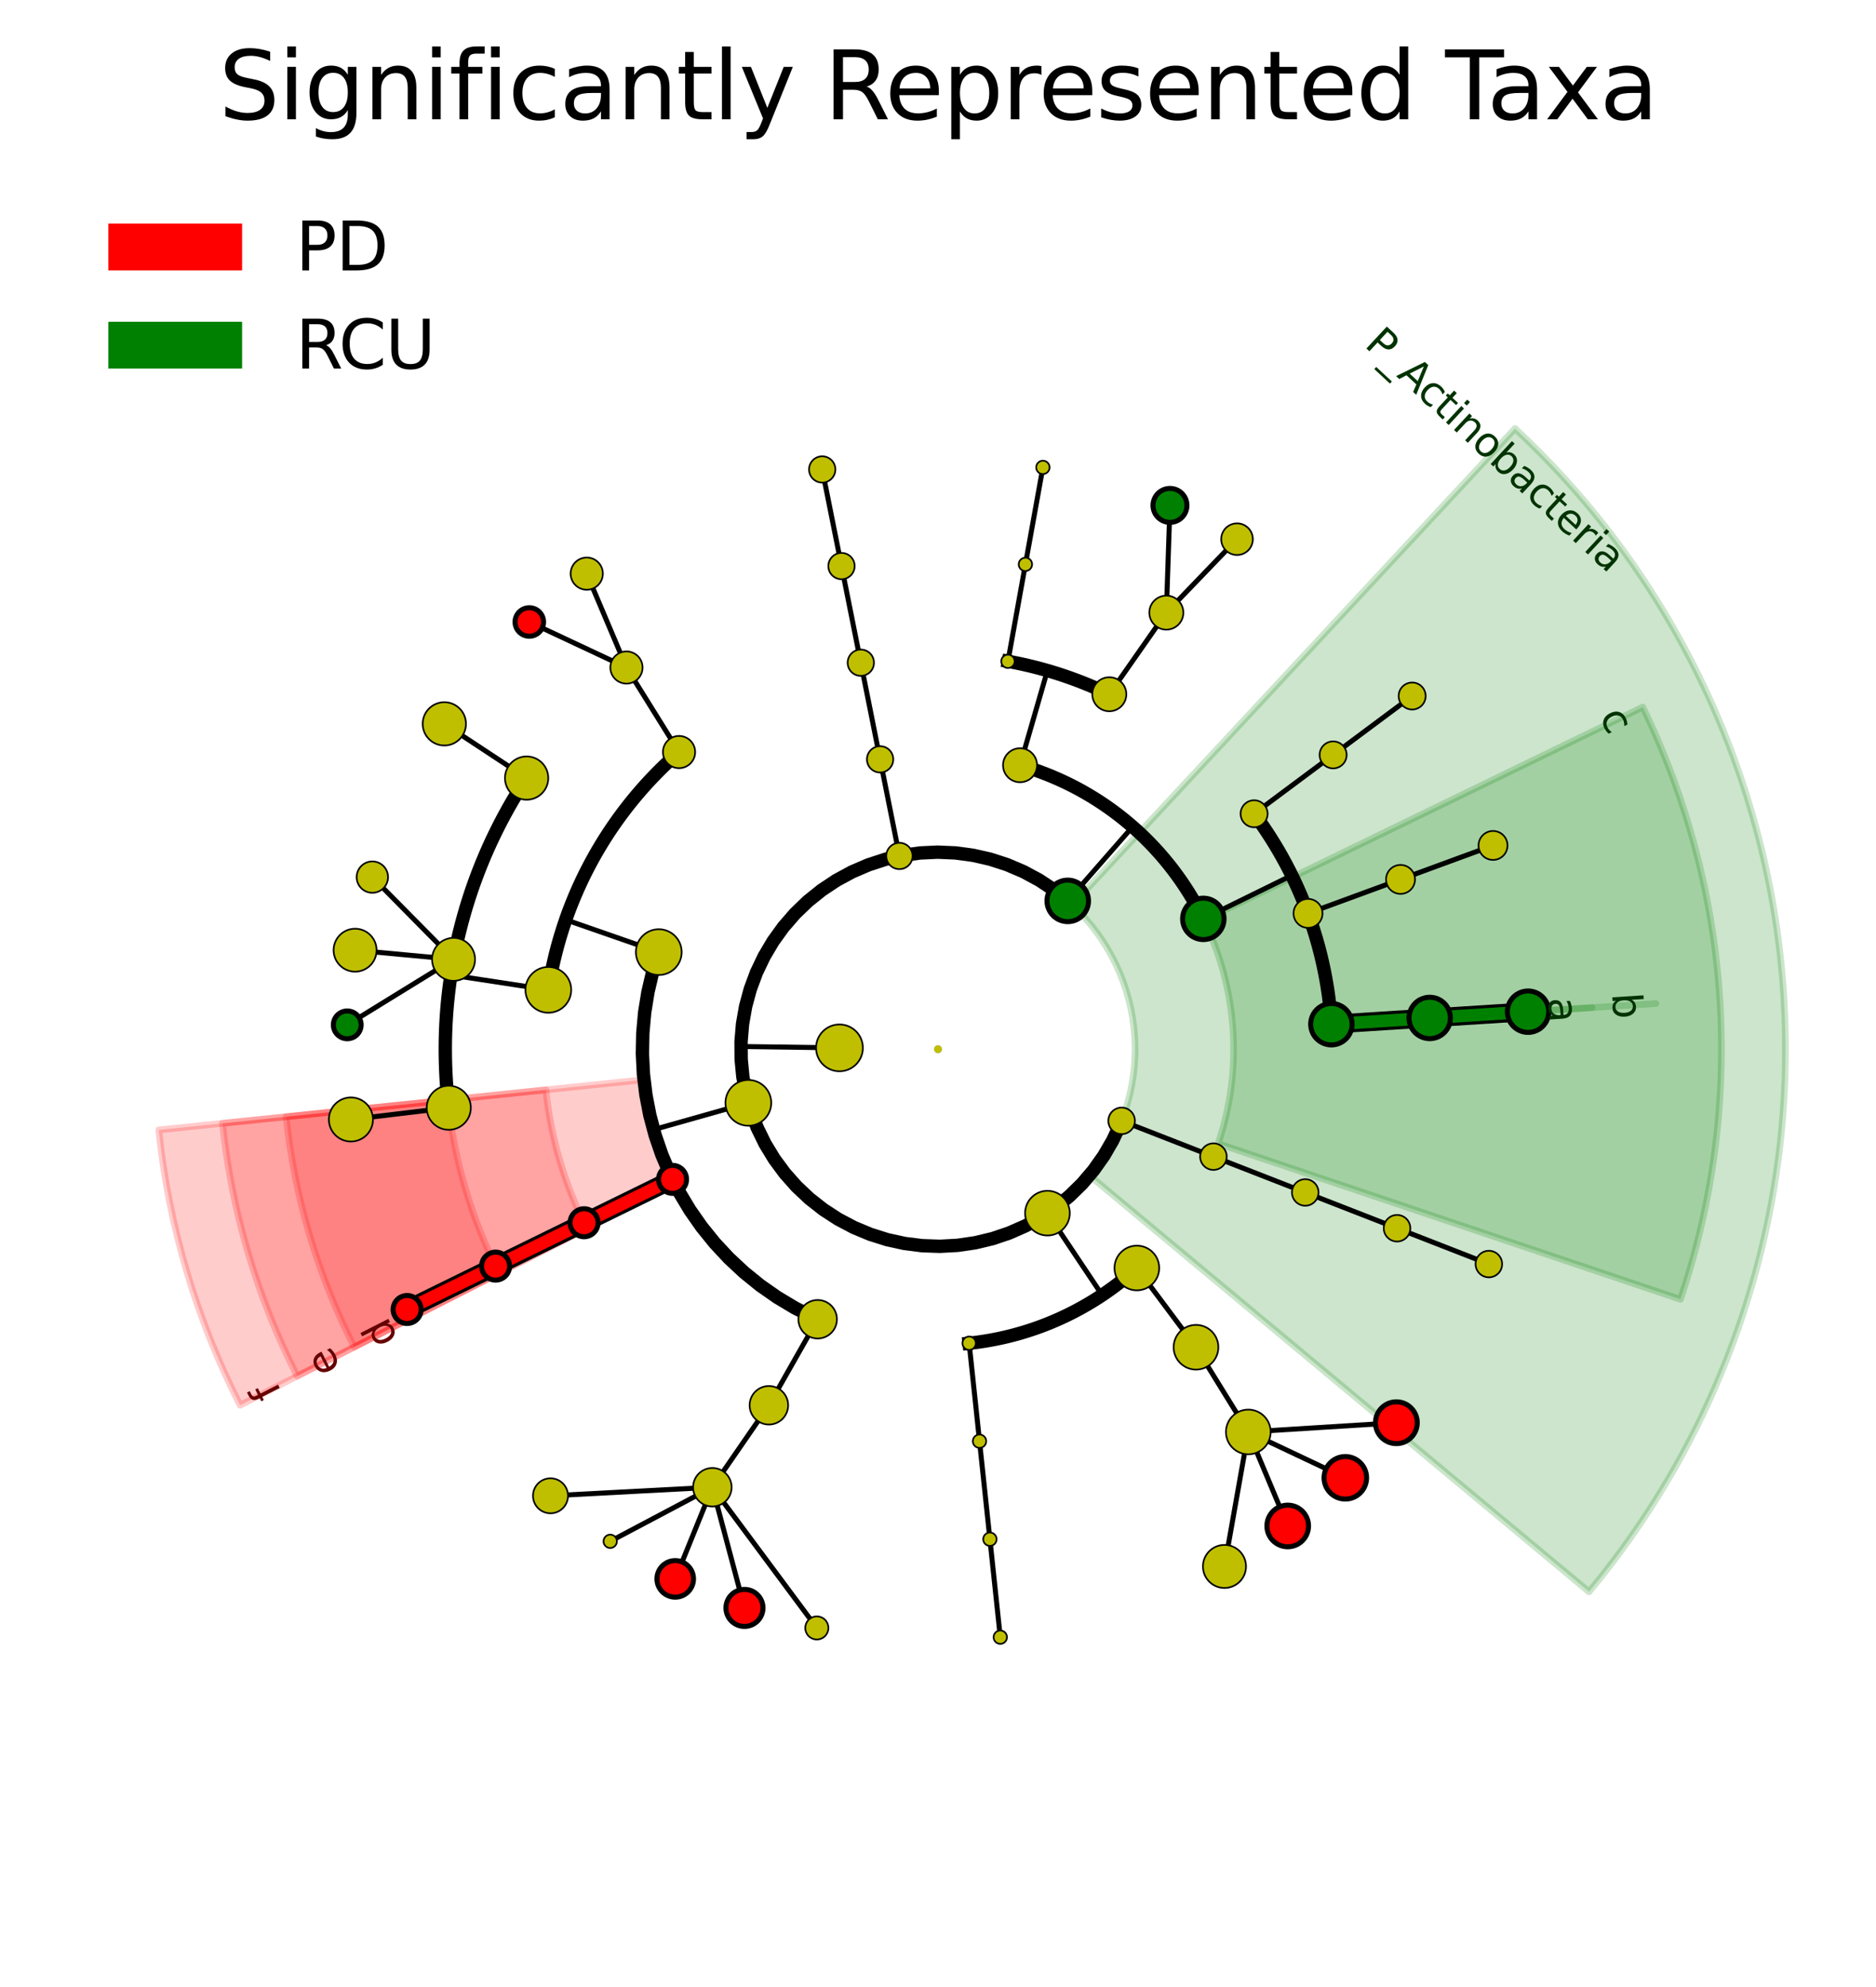 <?xml version="1.0" encoding="utf-8" standalone="no"?>
<!DOCTYPE svg PUBLIC "-//W3C//DTD SVG 1.1//EN"
  "http://www.w3.org/Graphics/SVG/1.1/DTD/svg11.dtd">
<svg xmlns:xlink="http://www.w3.org/1999/xlink" width="280.512pt" height="297.15pt" viewBox="0 0 280.512 297.15" xmlns="http://www.w3.org/2000/svg" version="1.1">
 <defs>
  <style type="text/css">*{stroke-linejoin: round; stroke-linecap: butt}</style>
 </defs>
 <g id="figure_1">
  <g id="patch_1">
   <path d="M 0 297.15 
L 280.512 297.15 
L 280.512 0 
L 0 0 
z
" style="fill: #ffffff"/>
  </g>
  <g id="axes_1">
   <g id="patch_2">
    <path d="M 213.782 152.216 
L 213.782 152.216 
L 238.045 150.672 
L 238.045 150.672 
z
" clip-path="url(#p797f4321b6)" style="fill: #008000; opacity: 0.2; stroke: #008000; stroke-linejoin: miter"/>
   </g>
   <g id="patch_3">
    <path d="M 140.256 156.894 
L 140.256 156.894 
L 140.256 156.894 
L 140.256 156.894 
z
" clip-path="url(#p797f4321b6)" style="fill: #008000; stroke: #000000; stroke-linejoin: miter"/>
   </g>
   <g id="patch_4">
    <path d="M 199.077 153.151 
L 199.077 153.151 
L 247.604 150.064 
L 247.604 150.064 
z
" clip-path="url(#p797f4321b6)" style="fill: #008000; opacity: 0.2; stroke: #008000; stroke-linejoin: miter"/>
   </g>
   <g id="patch_5">
    <path d="M 140.256 156.894 
L 140.256 156.894 
L 140.256 156.894 
L 140.256 156.894 
z
" clip-path="url(#p797f4321b6)" style="fill: #008000; stroke: #000000; stroke-linejoin: miter"/>
   </g>
   <g id="patch_6">
    <path d="M 182.148 171.004 
C 183.981 165.563 184.736 159.817 184.371 154.087 
C 184.007 148.357 182.529 142.753 180.022 137.588 
L 245.636 105.733 
C 252.281 119.42 256.196 134.272 257.162 149.456 
C 258.128 164.64 256.127 179.868 251.27 194.287 
z
" clip-path="url(#p797f4321b6)" style="fill: #008000; opacity: 0.2; stroke: #008000; stroke-linejoin: miter"/>
   </g>
   <g id="patch_7">
    <path d="M 140.256 156.894 
L 140.256 156.894 
L 140.256 156.894 
L 140.256 156.894 
z
" clip-path="url(#p797f4321b6)" style="fill: #008000; stroke: #000000; stroke-linejoin: miter"/>
   </g>
   <g id="patch_8">
    <path d="M 162.894 175.761 
C 167.72 169.971 170.145 162.545 169.666 155.023 
C 169.188 147.501 165.841 140.442 160.321 135.31 
L 226.534 64.082 
C 250.272 86.149 264.662 116.503 266.72 148.848 
C 268.778 181.193 258.351 213.125 237.601 238.023 
z
" clip-path="url(#p797f4321b6)" style="fill: #008000; opacity: 0.2; stroke: #008000; stroke-linejoin: miter"/>
   </g>
   <g id="patch_9">
    <path d="M 140.256 156.894 
L 140.256 156.894 
L 140.256 156.894 
L 140.256 156.894 
z
" clip-path="url(#p797f4321b6)" style="fill: #008000; stroke: #000000; stroke-linejoin: miter"/>
   </g>
   <g id="patch_10">
    <path d="M 66.973 164.482 
C 67.44 168.986 68.321 173.438 69.604 177.781 
C 70.888 182.123 72.569 186.338 74.627 190.372 
L 52.97 201.419 
C 50.233 196.054 47.997 190.449 46.289 184.673 
C 44.582 178.898 43.411 172.977 42.79 166.986 
z
" clip-path="url(#p797f4321b6)" style="fill: #ff0000; opacity: 0.2; stroke: #ff0000; stroke-linejoin: miter"/>
   </g>
   <g id="patch_11">
    <path d="M 140.256 156.894 
L 140.256 156.894 
L 140.256 156.894 
L 140.256 156.894 
z
" clip-path="url(#p797f4321b6)" style="fill: #ff0000; stroke: #000000; stroke-linejoin: miter"/>
   </g>
   <g id="patch_12">
    <path d="M 81.63 162.965 
C 82.003 166.568 82.708 170.129 83.735 173.603 
C 84.762 177.077 86.107 180.449 87.753 183.676 
L 44.438 205.772 
C 41.434 199.882 38.979 193.728 37.104 187.388 
C 35.23 181.048 33.944 174.549 33.263 167.973 
z
" clip-path="url(#p797f4321b6)" style="fill: #ff0000; opacity: 0.2; stroke: #ff0000; stroke-linejoin: miter"/>
   </g>
   <g id="patch_13">
    <path d="M 140.256 156.894 
L 140.256 156.894 
L 140.256 156.894 
L 140.256 156.894 
z
" clip-path="url(#p797f4321b6)" style="fill: #ff0000; stroke: #000000; stroke-linejoin: miter"/>
   </g>
   <g id="patch_14">
    <path d="M 96.286 161.447 
C 96.566 164.149 97.095 166.82 97.865 169.426 
C 98.635 172.031 99.644 174.56 100.879 176.981 
L 35.906 210.124 
C 32.634 203.71 29.961 197.008 27.92 190.104 
C 25.879 183.199 24.478 176.121 23.737 168.959 
z
" clip-path="url(#p797f4321b6)" style="fill: #ff0000; opacity: 0.2; stroke: #ff0000; stroke-linejoin: miter"/>
   </g>
   <g id="patch_15">
    <path d="M 140.256 156.894 
L 140.256 156.894 
L 140.256 156.894 
L 140.256 156.894 
z
" clip-path="url(#p797f4321b6)" style="fill: #ff0000; stroke: #000000; stroke-linejoin: miter"/>
   </g>
   <g id="patch_16">
    <path d="M 140.256 156.894 
L 140.256 156.894 
L 140.256 156.894 
L 140.256 156.894 
z
" clip-path="url(#p797f4321b6)" style="fill: #ff0000"/>
   </g>
   <g id="patch_17">
    <path d="M 140.256 156.894 
L 140.256 156.894 
L 140.256 156.894 
L 140.256 156.894 
z
" clip-path="url(#p797f4321b6)" style="fill: #008000"/>
   </g>
   <g id="matplotlib.axis_1"/>
   <g id="matplotlib.axis_2"/>
   <g id="line2d_1">
    <path d="M 213.782 152.216 
L 228.487 151.28 
" clip-path="url(#p797f4321b6)" style="fill: none; stroke: #000000; stroke-width: 2.812; stroke-linecap: square"/>
   </g>
   <g id="line2d_2">
    <path d="M 213.782 152.216 
L 228.487 151.28 
" clip-path="url(#p797f4321b6)" style="fill: none; stroke: #008000; stroke-width: 1.875; stroke-linecap: square"/>
   </g>
   <g id="line2d_3">
    <path d="M 199.077 153.151 
L 213.782 152.216 
" clip-path="url(#p797f4321b6)" style="fill: none; stroke: #000000; stroke-width: 2.812; stroke-linecap: square"/>
   </g>
   <g id="line2d_4">
    <path d="M 199.077 153.151 
L 213.782 152.216 
" clip-path="url(#p797f4321b6)" style="fill: none; stroke: #008000; stroke-width: 1.875; stroke-linecap: square"/>
   </g>
   <g id="line2d_5"/>
   <g id="line2d_6">
    <path d="M 209.416 131.499 
L 223.247 126.421 
" clip-path="url(#p797f4321b6)" style="fill: none; stroke: #000000; stroke-width: 0.75; stroke-linecap: square"/>
   </g>
   <g id="line2d_7">
    <path d="M 195.584 136.578 
L 209.416 131.499 
" clip-path="url(#p797f4321b6)" style="fill: none; stroke: #000000; stroke-width: 0.75; stroke-linecap: square"/>
   </g>
   <g id="line2d_8"/>
   <g id="line2d_9">
    <path d="M 199.338 112.88 
L 211.155 104.077 
" clip-path="url(#p797f4321b6)" style="fill: none; stroke: #000000; stroke-width: 0.75; stroke-linecap: square"/>
   </g>
   <g id="line2d_10">
    <path d="M 187.522 121.683 
L 199.338 112.88 
" clip-path="url(#p797f4321b6)" style="fill: none; stroke: #000000; stroke-width: 0.75; stroke-linecap: square"/>
   </g>
   <g id="line2d_11"/>
   <g id="line2d_12">
    <path d="M 179.929 137.399 
L 193.154 130.9 
" clip-path="url(#p797f4321b6)" style="fill: none; stroke: #000000; stroke-width: 0.75; stroke-linecap: square"/>
   </g>
   <g id="line2d_13">
    <path d="M 199.077 153.151 
L 199.036 152.563 
L 198.99 151.976 
L 198.938 151.389 
L 198.88 150.802 
L 198.816 150.216 
L 198.746 149.631 
L 198.671 149.047 
L 198.589 148.463 
L 198.502 147.88 
L 198.409 147.298 
L 198.31 146.717 
L 198.206 146.137 
L 198.095 145.558 
L 197.979 144.98 
L 197.857 144.403 
L 197.729 143.828 
L 197.596 143.254 
L 197.456 142.681 
L 197.311 142.11 
L 197.161 141.54 
L 197.004 140.972 
L 196.842 140.405 
L 196.674 139.84 
L 196.501 139.277 
L 196.322 138.715 
L 196.138 138.156 
L 195.947 137.598 
L 195.752 137.042 
L 195.55 136.488 
L 195.344 135.936 
L 195.131 135.386 
L 194.913 134.838 
L 194.69 134.293 
L 194.461 133.75 
L 194.227 133.209 
L 193.988 132.67 
L 193.743 132.134 
L 193.493 131.601 
L 193.237 131.07 
L 192.976 130.541 
L 192.71 130.015 
L 192.438 129.492 
L 192.162 128.972 
L 191.88 128.454 
L 191.593 127.939 
L 191.301 127.427 
L 191.004 126.918 
L 190.701 126.412 
L 190.394 125.909 
L 190.082 125.409 
L 189.764 124.913 
L 189.442 124.419 
L 189.115 123.929 
L 188.783 123.442 
L 188.446 122.959 
L 188.104 122.478 
L 187.758 122.002 
" clip-path="url(#p797f4321b6)" style="fill: none; stroke: #000000; stroke-width: 2; stroke-linecap: square"/>
   </g>
   <g id="line2d_14">
    <path d="M 174.399 91.608 
L 184.968 80.625 
" clip-path="url(#p797f4321b6)" style="fill: none; stroke: #000000; stroke-width: 0.75; stroke-linecap: square"/>
   </g>
   <g id="line2d_15">
    <path d="M 174.399 91.608 
L 174.942 75.573 
" clip-path="url(#p797f4321b6)" style="fill: none; stroke: #000000; stroke-width: 0.75; stroke-linecap: square"/>
   </g>
   <g id="line2d_16">
    <path d="M 165.871 103.812 
L 174.399 91.608 
" clip-path="url(#p797f4321b6)" style="fill: none; stroke: #000000; stroke-width: 0.75; stroke-linecap: square"/>
   </g>
   <g id="line2d_17"/>
   <g id="line2d_18">
    <path d="M 153.326 84.388 
L 155.94 69.887 
" clip-path="url(#p797f4321b6)" style="fill: none; stroke: #000000; stroke-width: 0.75; stroke-linecap: square"/>
   </g>
   <g id="line2d_19">
    <path d="M 150.712 98.889 
L 153.326 84.388 
" clip-path="url(#p797f4321b6)" style="fill: none; stroke: #000000; stroke-width: 0.75; stroke-linecap: square"/>
   </g>
   <g id="line2d_20"/>
   <g id="line2d_21">
    <path d="M 152.524 114.426 
L 156.614 100.27 
" clip-path="url(#p797f4321b6)" style="fill: none; stroke: #000000; stroke-width: 0.75; stroke-linecap: square"/>
   </g>
   <g id="line2d_22">
    <path d="M 165.871 103.812 
L 165.339 103.558 
L 164.805 103.31 
L 164.268 103.067 
L 163.728 102.83 
L 163.186 102.598 
L 162.642 102.371 
L 162.096 102.15 
L 161.547 101.934 
L 160.997 101.724 
L 160.444 101.52 
L 159.889 101.32 
L 159.333 101.127 
L 158.774 100.939 
L 158.213 100.756 
L 157.651 100.58 
L 157.087 100.409 
L 156.522 100.243 
L 155.954 100.083 
L 155.385 99.929 
L 154.815 99.781 
L 154.243 99.638 
L 153.67 99.501 
L 153.095 99.37 
L 152.519 99.244 
L 151.942 99.124 
L 151.364 99.01 
L 150.785 98.902 
" clip-path="url(#p797f4321b6)" style="fill: none; stroke: #000000; stroke-width: 2; stroke-linecap: square"/>
   </g>
   <g id="line2d_23">
    <path d="M 159.657 134.711 
L 169.358 123.62 
" clip-path="url(#p797f4321b6)" style="fill: none; stroke: #000000; stroke-width: 0.75; stroke-linecap: square"/>
   </g>
   <g id="line2d_24">
    <path d="M 179.929 137.399 
L 179.733 137.003 
L 179.532 136.609 
L 179.327 136.217 
L 179.118 135.828 
L 178.906 135.44 
L 178.689 135.055 
L 178.469 134.671 
L 178.245 134.29 
L 178.017 133.912 
L 177.785 133.535 
L 177.55 133.161 
L 177.31 132.789 
L 177.067 132.42 
L 176.821 132.053 
L 176.571 131.689 
L 176.317 131.327 
L 176.059 130.967 
L 175.798 130.611 
L 175.534 130.257 
L 175.266 129.905 
L 174.994 129.556 
L 174.719 129.21 
L 174.44 128.867 
L 174.158 128.527 
L 173.873 128.189 
L 173.584 127.854 
L 173.292 127.523 
L 172.997 127.194 
L 172.698 126.868 
L 172.396 126.545 
L 172.091 126.225 
L 171.783 125.908 
L 171.471 125.595 
L 171.157 125.284 
L 170.839 124.977 
L 170.519 124.672 
L 170.195 124.371 
L 169.868 124.074 
L 169.538 123.779 
L 169.206 123.488 
L 168.87 123.2 
L 168.532 122.916 
L 168.191 122.635 
L 167.847 122.357 
L 167.5 122.083 
L 167.151 121.812 
L 166.798 121.545 
L 166.444 121.281 
L 166.086 121.021 
L 165.726 120.765 
L 165.364 120.512 
L 164.999 120.262 
L 164.631 120.017 
L 164.261 119.775 
L 163.889 119.537 
L 163.514 119.302 
L 163.137 119.072 
L 162.757 118.845 
L 162.376 118.622 
L 161.992 118.402 
L 161.606 118.187 
L 161.218 117.975 
L 160.828 117.768 
L 160.435 117.564 
L 160.041 117.364 
L 159.645 117.168 
L 159.247 116.976 
L 158.846 116.788 
L 158.445 116.604 
L 158.041 116.425 
L 157.635 116.249 
L 157.228 116.077 
L 156.819 115.909 
L 156.408 115.746 
L 155.996 115.586 
L 155.582 115.431 
L 155.167 115.28 
L 154.75 115.133 
L 154.331 114.99 
L 153.912 114.851 
L 153.491 114.717 
L 153.068 114.587 
L 152.644 114.461 
" clip-path="url(#p797f4321b6)" style="fill: none; stroke: #000000; stroke-width: 2; stroke-linecap: square"/>
   </g>
   <g id="line2d_25">
    <path d="M 125.827 84.646 
L 122.942 70.197 
" clip-path="url(#p797f4321b6)" style="fill: none; stroke: #000000; stroke-width: 0.75; stroke-linecap: square"/>
   </g>
   <g id="line2d_26">
    <path d="M 128.713 99.096 
L 125.827 84.646 
" clip-path="url(#p797f4321b6)" style="fill: none; stroke: #000000; stroke-width: 0.75; stroke-linecap: square"/>
   </g>
   <g id="line2d_27"/>
   <g id="line2d_28">
    <path d="M 131.599 113.545 
L 128.713 99.096 
" clip-path="url(#p797f4321b6)" style="fill: none; stroke: #000000; stroke-width: 0.75; stroke-linecap: square"/>
   </g>
   <g id="line2d_29"/>
   <g id="line2d_30">
    <path d="M 134.485 127.995 
L 131.599 113.545 
" clip-path="url(#p797f4321b6)" style="fill: none; stroke: #000000; stroke-width: 0.75; stroke-linecap: square"/>
   </g>
   <g id="line2d_31"/>
   <g id="line2d_32">
    <path d="M 93.673 99.816 
L 87.734 85.777 
" clip-path="url(#p797f4321b6)" style="fill: none; stroke: #000000; stroke-width: 0.75; stroke-linecap: square"/>
   </g>
   <g id="line2d_33">
    <path d="M 93.673 99.816 
L 79.145 93.006 
" clip-path="url(#p797f4321b6)" style="fill: none; stroke: #000000; stroke-width: 0.75; stroke-linecap: square"/>
   </g>
   <g id="line2d_34">
    <path d="M 101.536 112.457 
L 93.673 99.816 
" clip-path="url(#p797f4321b6)" style="fill: none; stroke: #000000; stroke-width: 0.75; stroke-linecap: square"/>
   </g>
   <g id="line2d_35"/>
   <g id="line2d_36">
    <path d="M 78.743 116.347 
L 66.44 108.238 
" clip-path="url(#p797f4321b6)" style="fill: none; stroke: #000000; stroke-width: 0.75; stroke-linecap: square"/>
   </g>
   <g id="line2d_37">
    <path d="M 67.818 143.453 
L 55.676 131.156 
" clip-path="url(#p797f4321b6)" style="fill: none; stroke: #000000; stroke-width: 0.75; stroke-linecap: square"/>
   </g>
   <g id="line2d_38">
    <path d="M 67.818 143.453 
L 53.096 142.083 
" clip-path="url(#p797f4321b6)" style="fill: none; stroke: #000000; stroke-width: 0.75; stroke-linecap: square"/>
   </g>
   <g id="line2d_39">
    <path d="M 67.818 143.453 
L 51.922 153.248 
" clip-path="url(#p797f4321b6)" style="fill: none; stroke: #000000; stroke-width: 0.75; stroke-linecap: square"/>
   </g>
   <g id="line2d_40">
    <path d="M 67.103 165.645 
L 52.473 167.396 
" clip-path="url(#p797f4321b6)" style="fill: none; stroke: #000000; stroke-width: 0.75; stroke-linecap: square"/>
   </g>
   <g id="line2d_41">
    <path d="M 81.989 148.015 
L 67.422 145.796 
" clip-path="url(#p797f4321b6)" style="fill: none; stroke: #000000; stroke-width: 0.75; stroke-linecap: square"/>
   </g>
   <g id="line2d_42">
    <path d="M 78.743 116.347 
L 78.34 116.965 
L 77.944 117.586 
L 77.554 118.211 
L 77.17 118.84 
L 76.793 119.472 
L 76.422 120.109 
L 76.057 120.749 
L 75.699 121.393 
L 75.347 122.04 
L 75.002 122.691 
L 74.663 123.345 
L 74.331 124.003 
L 74.005 124.664 
L 73.686 125.328 
L 73.374 125.995 
L 73.068 126.665 
L 72.77 127.339 
L 72.477 128.015 
L 72.192 128.694 
L 71.913 129.376 
L 71.642 130.061 
L 71.377 130.749 
L 71.119 131.439 
L 70.868 132.131 
L 70.623 132.827 
L 70.386 133.524 
L 70.156 134.224 
L 69.933 134.926 
L 69.717 135.63 
L 69.508 136.337 
L 69.306 137.045 
L 69.111 137.756 
L 68.923 138.468 
L 68.742 139.182 
L 68.569 139.898 
L 68.402 140.616 
L 68.243 141.335 
L 68.091 142.056 
L 67.946 142.779 
L 67.809 143.503 
L 67.679 144.228 
L 67.556 144.954 
L 67.44 145.682 
L 67.331 146.41 
L 67.23 147.14 
L 67.136 147.871 
L 67.05 148.602 
L 66.97 149.335 
L 66.898 150.068 
L 66.834 150.802 
L 66.777 151.537 
L 66.727 152.272 
L 66.684 153.007 
L 66.649 153.743 
L 66.621 154.479 
L 66.601 155.216 
L 66.588 155.952 
L 66.582 156.689 
L 66.584 157.426 
L 66.593 158.162 
L 66.609 158.899 
L 66.633 159.635 
L 66.664 160.371 
L 66.702 161.107 
L 66.748 161.843 
L 66.801 162.577 
L 66.862 163.312 
L 66.929 164.045 
L 67.005 164.778 
L 67.087 165.51 
" clip-path="url(#p797f4321b6)" style="fill: none; stroke: #000000; stroke-width: 2; stroke-linecap: square"/>
   </g>
   <g id="line2d_43">
    <path d="M 98.505 142.372 
L 84.588 137.531 
" clip-path="url(#p797f4321b6)" style="fill: none; stroke: #000000; stroke-width: 0.75; stroke-linecap: square"/>
   </g>
   <g id="line2d_44">
    <path d="M 101.536 112.457 
L 101.093 112.846 
L 100.655 113.24 
L 100.22 113.638 
L 99.79 114.041 
L 99.363 114.448 
L 98.941 114.859 
L 98.523 115.274 
L 98.109 115.693 
L 97.699 116.117 
L 97.293 116.545 
L 96.892 116.976 
L 96.495 117.412 
L 96.102 117.851 
L 95.714 118.295 
L 95.33 118.742 
L 94.951 119.193 
L 94.576 119.648 
L 94.206 120.107 
L 93.84 120.569 
L 93.48 121.035 
L 93.123 121.505 
L 92.772 121.978 
L 92.425 122.455 
L 92.083 122.935 
L 91.746 123.418 
L 91.413 123.905 
L 91.086 124.395 
L 90.764 124.888 
L 90.446 125.385 
L 90.133 125.884 
L 89.826 126.387 
L 89.523 126.893 
L 89.226 127.402 
L 88.933 127.914 
L 88.646 128.428 
L 88.364 128.946 
L 88.087 129.466 
L 87.816 129.989 
L 87.549 130.515 
L 87.288 131.043 
L 87.032 131.574 
L 86.782 132.108 
L 86.536 132.644 
L 86.297 133.182 
L 86.062 133.723 
L 85.833 134.266 
L 85.61 134.811 
L 85.392 135.359 
L 85.179 135.908 
L 84.972 136.46 
L 84.77 137.014 
L 84.574 137.57 
L 84.384 138.128 
L 84.199 138.687 
L 84.02 139.249 
L 83.846 139.812 
L 83.678 140.377 
L 83.516 140.944 
L 83.359 141.512 
L 83.208 142.082 
L 83.063 142.653 
L 82.923 143.225 
L 82.789 143.799 
L 82.661 144.375 
L 82.539 144.951 
L 82.423 145.529 
L 82.312 146.108 
L 82.207 146.688 
L 82.108 147.269 
L 82.014 147.851 
" clip-path="url(#p797f4321b6)" style="fill: none; stroke: #000000; stroke-width: 2; stroke-linecap: square"/>
   </g>
   <g id="line2d_45">
    <path d="M 74.104 189.325 
L 60.873 195.811 
" clip-path="url(#p797f4321b6)" style="fill: none; stroke: #000000; stroke-width: 2.812; stroke-linecap: square"/>
   </g>
   <g id="line2d_46">
    <path d="M 74.104 189.325 
L 60.873 195.811 
" clip-path="url(#p797f4321b6)" style="fill: none; stroke: #ff0000; stroke-width: 1.875; stroke-linecap: square"/>
   </g>
   <g id="line2d_47">
    <path d="M 87.334 182.839 
L 74.104 189.325 
" clip-path="url(#p797f4321b6)" style="fill: none; stroke: #000000; stroke-width: 2.812; stroke-linecap: square"/>
   </g>
   <g id="line2d_48">
    <path d="M 87.334 182.839 
L 74.104 189.325 
" clip-path="url(#p797f4321b6)" style="fill: none; stroke: #ff0000; stroke-width: 1.875; stroke-linecap: square"/>
   </g>
   <g id="line2d_49"/>
   <g id="line2d_50">
    <path d="M 100.565 176.353 
L 87.334 182.839 
" clip-path="url(#p797f4321b6)" style="fill: none; stroke: #000000; stroke-width: 2.812; stroke-linecap: square"/>
   </g>
   <g id="line2d_51">
    <path d="M 100.565 176.353 
L 87.334 182.839 
" clip-path="url(#p797f4321b6)" style="fill: none; stroke: #ff0000; stroke-width: 1.875; stroke-linecap: square"/>
   </g>
   <g id="line2d_52"/>
   <g id="line2d_53">
    <path d="M 106.517 222.389 
L 82.314 223.669 
" clip-path="url(#p797f4321b6)" style="fill: none; stroke: #000000; stroke-width: 0.75; stroke-linecap: square"/>
   </g>
   <g id="line2d_54">
    <path d="M 106.517 222.389 
L 91.244 230.474 
" clip-path="url(#p797f4321b6)" style="fill: none; stroke: #000000; stroke-width: 0.75; stroke-linecap: square"/>
   </g>
   <g id="line2d_55">
    <path d="M 106.517 222.389 
L 100.964 236.092 
" clip-path="url(#p797f4321b6)" style="fill: none; stroke: #000000; stroke-width: 0.75; stroke-linecap: square"/>
   </g>
   <g id="line2d_56">
    <path d="M 106.517 222.389 
L 111.318 240.433 
" clip-path="url(#p797f4321b6)" style="fill: none; stroke: #000000; stroke-width: 0.75; stroke-linecap: square"/>
   </g>
   <g id="line2d_57">
    <path d="M 106.517 222.389 
L 122.138 243.427 
" clip-path="url(#p797f4321b6)" style="fill: none; stroke: #000000; stroke-width: 0.75; stroke-linecap: square"/>
   </g>
   <g id="line2d_58">
    <path d="M 114.968 210.133 
L 106.517 222.389 
" clip-path="url(#p797f4321b6)" style="fill: none; stroke: #000000; stroke-width: 0.75; stroke-linecap: square"/>
   </g>
   <g id="line2d_59"/>
   <g id="line2d_60">
    <path d="M 122.262 197.27 
L 114.968 210.133 
" clip-path="url(#p797f4321b6)" style="fill: none; stroke: #000000; stroke-width: 0.75; stroke-linecap: square"/>
   </g>
   <g id="line2d_61"/>
   <g id="line2d_62">
    <path d="M 111.898 164.911 
L 97.719 168.919 
" clip-path="url(#p797f4321b6)" style="fill: none; stroke: #000000; stroke-width: 0.75; stroke-linecap: square"/>
   </g>
   <g id="line2d_63">
    <path d="M 98.505 142.372 
L 97.591 145.327 
L 96.887 148.34 
L 96.395 151.394 
L 96.118 154.475 
L 96.056 157.568 
L 96.212 160.658 
L 96.583 163.73 
L 97.168 166.767 
L 97.964 169.757 
L 98.968 172.683 
L 100.173 175.533 
L 101.575 178.291 
L 103.166 180.944 
L 104.939 183.479 
L 106.885 185.884 
L 108.994 188.147 
L 111.257 190.257 
L 113.661 192.204 
L 116.196 193.977 
L 118.849 195.569 
L 121.606 196.972 
L 122.008 197.156 
L 122.008 197.156 
" clip-path="url(#p797f4321b6)" style="fill: none; stroke: #000000; stroke-width: 2; stroke-linecap: square"/>
   </g>
   <g id="line2d_64">
    <path d="M 148.017 230.158 
L 149.569 244.811 
" clip-path="url(#p797f4321b6)" style="fill: none; stroke: #000000; stroke-width: 0.75; stroke-linecap: square"/>
   </g>
   <g id="line2d_65">
    <path d="M 146.464 215.505 
L 148.017 230.158 
" clip-path="url(#p797f4321b6)" style="fill: none; stroke: #000000; stroke-width: 0.75; stroke-linecap: square"/>
   </g>
   <g id="line2d_66"/>
   <g id="line2d_67">
    <path d="M 144.912 200.853 
L 146.464 215.505 
" clip-path="url(#p797f4321b6)" style="fill: none; stroke: #000000; stroke-width: 0.75; stroke-linecap: square"/>
   </g>
   <g id="line2d_68"/>
   <g id="line2d_69">
    <path d="M 186.655 214.122 
L 183.092 234.232 
" clip-path="url(#p797f4321b6)" style="fill: none; stroke: #000000; stroke-width: 0.75; stroke-linecap: square"/>
   </g>
   <g id="line2d_70">
    <path d="M 186.655 214.122 
L 192.548 228.18 
" clip-path="url(#p797f4321b6)" style="fill: none; stroke: #000000; stroke-width: 0.75; stroke-linecap: square"/>
   </g>
   <g id="line2d_71">
    <path d="M 186.655 214.122 
L 201.161 220.978 
" clip-path="url(#p797f4321b6)" style="fill: none; stroke: #000000; stroke-width: 0.75; stroke-linecap: square"/>
   </g>
   <g id="line2d_72">
    <path d="M 186.655 214.122 
L 208.792 212.743 
" clip-path="url(#p797f4321b6)" style="fill: none; stroke: #000000; stroke-width: 0.75; stroke-linecap: square"/>
   </g>
   <g id="line2d_73">
    <path d="M 178.833 201.455 
L 186.655 214.122 
" clip-path="url(#p797f4321b6)" style="fill: none; stroke: #000000; stroke-width: 0.75; stroke-linecap: square"/>
   </g>
   <g id="line2d_74"/>
   <g id="line2d_75">
    <path d="M 169.989 189.605 
L 178.833 201.455 
" clip-path="url(#p797f4321b6)" style="fill: none; stroke: #000000; stroke-width: 0.75; stroke-linecap: square"/>
   </g>
   <g id="line2d_76"/>
   <g id="line2d_77">
    <path d="M 156.62 181.403 
L 164.802 193.657 
" clip-path="url(#p797f4321b6)" style="fill: none; stroke: #000000; stroke-width: 0.75; stroke-linecap: square"/>
   </g>
   <g id="line2d_78">
    <path d="M 144.912 200.853 
L 145.352 200.804 
L 145.79 200.751 
L 146.229 200.693 
L 146.666 200.631 
L 147.104 200.565 
L 147.54 200.494 
L 147.976 200.419 
L 148.41 200.34 
L 148.844 200.256 
L 149.278 200.168 
L 149.71 200.076 
L 150.141 199.979 
L 150.572 199.878 
L 151.001 199.773 
L 151.429 199.663 
L 151.856 199.549 
L 152.282 199.431 
L 152.707 199.309 
L 153.131 199.182 
L 153.553 199.051 
L 153.974 198.916 
L 154.393 198.777 
L 154.811 198.633 
L 155.228 198.486 
L 155.643 198.334 
L 156.057 198.178 
L 156.469 198.018 
L 156.879 197.854 
L 157.288 197.686 
L 157.695 197.513 
L 158.1 197.337 
L 158.504 197.156 
L 158.906 196.972 
L 159.305 196.783 
L 159.703 196.591 
L 160.099 196.394 
L 160.493 196.194 
L 160.885 195.99 
L 161.275 195.781 
L 161.663 195.569 
L 162.049 195.353 
L 162.432 195.133 
L 162.814 194.91 
L 163.193 194.682 
L 163.569 194.451 
L 163.944 194.216 
L 164.316 193.977 
L 164.685 193.735 
L 165.053 193.489 
L 165.417 193.239 
L 165.779 192.985 
L 166.139 192.728 
L 166.496 192.468 
L 166.851 192.204 
L 167.202 191.936 
L 167.551 191.665 
L 167.898 191.39 
L 168.241 191.112 
L 168.582 190.83 
L 168.92 190.545 
L 169.255 190.257 
L 169.587 189.965 
L 169.916 189.67 
" clip-path="url(#p797f4321b6)" style="fill: none; stroke: #000000; stroke-width: 2; stroke-linecap: square"/>
   </g>
   <g id="line2d_79">
    <path d="M 208.896 183.661 
L 222.624 189.015 
" clip-path="url(#p797f4321b6)" style="fill: none; stroke: #000000; stroke-width: 0.75; stroke-linecap: square"/>
   </g>
   <g id="line2d_80">
    <path d="M 195.168 178.308 
L 208.896 183.661 
" clip-path="url(#p797f4321b6)" style="fill: none; stroke: #000000; stroke-width: 0.75; stroke-linecap: square"/>
   </g>
   <g id="line2d_81"/>
   <g id="line2d_82">
    <path d="M 181.44 172.954 
L 195.168 178.308 
" clip-path="url(#p797f4321b6)" style="fill: none; stroke: #000000; stroke-width: 0.75; stroke-linecap: square"/>
   </g>
   <g id="line2d_83"/>
   <g id="line2d_84">
    <path d="M 167.712 167.601 
L 181.44 172.954 
" clip-path="url(#p797f4321b6)" style="fill: none; stroke: #000000; stroke-width: 0.75; stroke-linecap: square"/>
   </g>
   <g id="line2d_85"/>
   <g id="line2d_86">
    <path d="M 125.523 156.69 
L 110.789 156.486 
" clip-path="url(#p797f4321b6)" style="fill: none; stroke: #000000; stroke-width: 0.75; stroke-linecap: square"/>
   </g>
   <g id="line2d_87">
    <path d="M 159.657 134.711 
L 157.585 133.057 
L 155.372 131.596 
L 153.037 130.34 
L 150.599 129.299 
L 148.077 128.481 
L 145.492 127.893 
L 142.864 127.54 
L 140.215 127.424 
L 137.566 127.547 
L 134.94 127.908 
L 132.356 128.503 
L 129.836 129.328 
L 127.401 130.376 
L 125.069 131.638 
L 122.861 133.106 
L 120.793 134.765 
L 118.883 136.604 
L 117.146 138.607 
L 115.596 140.758 
L 114.246 143.04 
L 113.106 145.434 
L 112.186 147.921 
L 111.493 150.48 
L 111.033 153.091 
L 110.809 155.733 
L 110.824 158.384 
L 111.077 161.024 
L 111.566 163.629 
L 112.288 166.181 
L 113.236 168.657 
L 114.402 171.038 
L 115.778 173.304 
L 117.352 175.438 
L 119.112 177.421 
L 121.042 179.239 
L 123.128 180.875 
L 125.353 182.318 
L 127.698 183.554 
L 130.145 184.575 
L 132.674 185.372 
L 135.264 185.938 
L 137.895 186.269 
L 140.545 186.362 
L 143.192 186.217 
L 145.816 185.834 
L 148.394 185.218 
L 150.907 184.371 
L 153.334 183.303 
L 155.654 182.021 
L 157.85 180.535 
L 159.904 178.858 
L 161.799 177.003 
L 163.519 174.985 
L 165.051 172.821 
L 166.382 170.528 
L 167.502 168.125 
L 167.613 167.852 
L 167.613 167.852 
" clip-path="url(#p797f4321b6)" style="fill: none; stroke: #000000; stroke-width: 2; stroke-linecap: square"/>
   </g>
   <g id="line2d_88">
    <defs>
     <path id="md11b2cc7d4" d="M 0 3.296 
C 0.874 3.296 1.712 2.949 2.331 2.331 
C 2.949 1.712 3.296 0.874 3.296 0 
C 3.296 -0.874 2.949 -1.712 2.331 -2.331 
C 1.712 -2.949 0.874 -3.296 0 -3.296 
C -0.874 -3.296 -1.712 -2.949 -2.331 -2.331 
C -2.949 -1.712 -3.296 -0.874 -3.296 0 
C -3.296 0.874 -2.949 1.712 -2.331 2.331 
C -1.712 2.949 -0.874 3.296 0 3.296 
z
" style="stroke: #000000; stroke-width: 0.25"/>
    </defs>
    <g clip-path="url(#p797f4321b6)">
     <use xlink:href="#md11b2cc7d4" x="52.473" y="167.396" style="fill: #bfbf00; stroke: #000000; stroke-width: 0.25"/>
    </g>
   </g>
   <g id="line2d_89">
    <g clip-path="url(#p797f4321b6)">
     <use xlink:href="#md11b2cc7d4" x="67.103" y="165.645" style="fill: #bfbf00; stroke: #000000; stroke-width: 0.25"/>
    </g>
   </g>
   <g id="line2d_90">
    <defs>
     <path id="m5d89c30e10" d="M 0 3.236 
C 0.858 3.236 1.681 2.895 2.288 2.288 
C 2.895 1.681 3.236 0.858 3.236 0 
C 3.236 -0.858 2.895 -1.681 2.288 -2.288 
C 1.681 -2.895 0.858 -3.236 0 -3.236 
C -0.858 -3.236 -1.681 -2.895 -2.288 -2.288 
C -2.895 -1.681 -3.236 -0.858 -3.236 0 
C -3.236 0.858 -2.895 1.681 -2.288 2.288 
C -1.681 2.895 -0.858 3.236 0 3.236 
z
" style="stroke: #000000; stroke-width: 0.25"/>
    </defs>
    <g clip-path="url(#p797f4321b6)">
     <use xlink:href="#m5d89c30e10" x="66.44" y="108.238" style="fill: #bfbf00; stroke: #000000; stroke-width: 0.25"/>
    </g>
   </g>
   <g id="line2d_91">
    <g clip-path="url(#p797f4321b6)">
     <use xlink:href="#m5d89c30e10" x="78.743" y="116.347" style="fill: #bfbf00; stroke: #000000; stroke-width: 0.25"/>
    </g>
   </g>
   <g id="line2d_92">
    <defs>
     <path id="m48d1012e55" d="M 0 3.212 
C 0.852 3.212 1.669 2.874 2.271 2.271 
C 2.874 1.669 3.212 0.852 3.212 0 
C 3.212 -0.852 2.874 -1.669 2.271 -2.271 
C 1.669 -2.874 0.852 -3.212 0 -3.212 
C -0.852 -3.212 -1.669 -2.874 -2.271 -2.271 
C -2.874 -1.669 -3.212 -0.852 -3.212 0 
C -3.212 0.852 -2.874 1.669 -2.271 2.271 
C -1.669 2.874 -0.852 3.212 0 3.212 
z
" style="stroke: #000000; stroke-width: 0.25"/>
    </defs>
    <g clip-path="url(#p797f4321b6)">
     <use xlink:href="#m48d1012e55" x="53.096" y="142.083" style="fill: #bfbf00; stroke: #000000; stroke-width: 0.25"/>
    </g>
   </g>
   <g id="line2d_93">
    <defs>
     <path id="m534c0dc7c3" d="M 0 2.345 
C 0.622 2.345 1.218 2.098 1.658 1.658 
C 2.098 1.218 2.345 0.622 2.345 0 
C 2.345 -0.622 2.098 -1.218 1.658 -1.658 
C 1.218 -2.098 0.622 -2.345 0 -2.345 
C -0.622 -2.345 -1.218 -2.098 -1.658 -1.658 
C -2.098 -1.218 -2.345 -0.622 -2.345 0 
C -2.345 0.622 -2.098 1.218 -1.658 1.658 
C -1.218 2.098 -0.622 2.345 0 2.345 
z
" style="stroke: #000000; stroke-width: 0.25"/>
    </defs>
    <g clip-path="url(#p797f4321b6)">
     <use xlink:href="#m534c0dc7c3" x="55.676" y="131.156" style="fill: #bfbf00; stroke: #000000; stroke-width: 0.25"/>
    </g>
   </g>
   <g id="line2d_94">
    <defs>
     <path id="m4a3565b57e" d="M 0 2.078 
C 0.551 2.078 1.08 1.859 1.47 1.47 
C 1.859 1.08 2.078 0.551 2.078 0 
C 2.078 -0.551 1.859 -1.08 1.47 -1.47 
C 1.08 -1.859 0.551 -2.078 0 -2.078 
C -0.551 -2.078 -1.08 -1.859 -1.47 -1.47 
C -1.859 -1.08 -2.078 -0.551 -2.078 0 
C -2.078 0.551 -1.859 1.08 -1.47 1.47 
C -1.08 1.859 -0.551 2.078 0 2.078 
z
" style="stroke: #000000; stroke-width: 0.75"/>
    </defs>
    <g clip-path="url(#p797f4321b6)">
     <use xlink:href="#m4a3565b57e" x="51.922" y="153.248" style="fill: #008000; stroke: #000000; stroke-width: 0.75"/>
    </g>
   </g>
   <g id="line2d_95">
    <defs>
     <path id="m5353fd1244" d="M 0 3.213 
C 0.852 3.213 1.669 2.874 2.272 2.272 
C 2.874 1.669 3.213 0.852 3.213 0 
C 3.213 -0.852 2.874 -1.669 2.272 -2.272 
C 1.669 -2.874 0.852 -3.213 0 -3.213 
C -0.852 -3.213 -1.669 -2.874 -2.272 -2.272 
C -2.874 -1.669 -3.213 -0.852 -3.213 0 
C -3.213 0.852 -2.874 1.669 -2.272 2.272 
C -1.669 2.874 -0.852 3.213 0 3.213 
z
" style="stroke: #000000; stroke-width: 0.25"/>
    </defs>
    <g clip-path="url(#p797f4321b6)">
     <use xlink:href="#m5353fd1244" x="67.818" y="143.453" style="fill: #bfbf00; stroke: #000000; stroke-width: 0.25"/>
    </g>
   </g>
   <g id="line2d_96">
    <defs>
     <path id="ma85de64fa9" d="M 0 3.421 
C 0.907 3.421 1.778 3.061 2.419 2.419 
C 3.061 1.778 3.421 0.907 3.421 0 
C 3.421 -0.907 3.061 -1.778 2.419 -2.419 
C 1.778 -3.061 0.907 -3.421 0 -3.421 
C -0.907 -3.421 -1.778 -3.061 -2.419 -2.419 
C -3.061 -1.778 -3.421 -0.907 -3.421 0 
C -3.421 0.907 -3.061 1.778 -2.419 2.419 
C -1.778 3.061 -0.907 3.421 0 3.421 
z
" style="stroke: #000000; stroke-width: 0.25"/>
    </defs>
    <g clip-path="url(#p797f4321b6)">
     <use xlink:href="#ma85de64fa9" x="81.989" y="148.015" style="fill: #bfbf00; stroke: #000000; stroke-width: 0.25"/>
    </g>
   </g>
   <g id="line2d_97">
    <defs>
     <path id="m3ac88811f3" d="M 0 2.408 
C 0.639 2.408 1.251 2.154 1.703 1.703 
C 2.154 1.251 2.408 0.639 2.408 0 
C 2.408 -0.639 2.154 -1.251 1.703 -1.703 
C 1.251 -2.154 0.639 -2.408 0 -2.408 
C -0.639 -2.408 -1.251 -2.154 -1.703 -1.703 
C -2.154 -1.251 -2.408 -0.639 -2.408 0 
C -2.408 0.639 -2.154 1.251 -1.703 1.703 
C -1.251 2.154 -0.639 2.408 0 2.408 
z
" style="stroke: #000000; stroke-width: 0.25"/>
    </defs>
    <g clip-path="url(#p797f4321b6)">
     <use xlink:href="#m3ac88811f3" x="87.734" y="85.777" style="fill: #bfbf00; stroke: #000000; stroke-width: 0.25"/>
    </g>
   </g>
   <g id="line2d_98">
    <defs>
     <path id="m84e9b32855" d="M 0 2.133 
C 0.566 2.133 1.108 1.908 1.508 1.508 
C 1.908 1.108 2.133 0.566 2.133 0 
C 2.133 -0.566 1.908 -1.108 1.508 -1.508 
C 1.108 -1.908 0.566 -2.133 0 -2.133 
C -0.566 -2.133 -1.108 -1.908 -1.508 -1.508 
C -1.908 -1.108 -2.133 -0.566 -2.133 0 
C -2.133 0.566 -1.908 1.108 -1.508 1.508 
C -1.108 1.908 -0.566 2.133 0 2.133 
z
" style="stroke: #000000; stroke-width: 0.75"/>
    </defs>
    <g clip-path="url(#p797f4321b6)">
     <use xlink:href="#m84e9b32855" x="79.145" y="93.006" style="fill: #ff0000; stroke: #000000; stroke-width: 0.75"/>
    </g>
   </g>
   <g id="line2d_99">
    <g clip-path="url(#p797f4321b6)">
     <use xlink:href="#m3ac88811f3" x="93.673" y="99.816" style="fill: #bfbf00; stroke: #000000; stroke-width: 0.25"/>
    </g>
   </g>
   <g id="line2d_100">
    <g clip-path="url(#p797f4321b6)">
     <use xlink:href="#m3ac88811f3" x="101.536" y="112.457" style="fill: #bfbf00; stroke: #000000; stroke-width: 0.25"/>
    </g>
   </g>
   <g id="line2d_101">
    <defs>
     <path id="m0412eb8c39" d="M 0 3.422 
C 0.907 3.422 1.778 3.061 2.42 2.42 
C 3.061 1.778 3.422 0.907 3.422 0 
C 3.422 -0.907 3.061 -1.778 2.42 -2.42 
C 1.778 -3.061 0.907 -3.422 0 -3.422 
C -0.907 -3.422 -1.778 -3.061 -2.42 -2.42 
C -3.061 -1.778 -3.422 -0.907 -3.422 0 
C -3.422 0.907 -3.061 1.778 -2.42 2.42 
C -1.778 3.061 -0.907 3.422 0 3.422 
z
" style="stroke: #000000; stroke-width: 0.25"/>
    </defs>
    <g clip-path="url(#p797f4321b6)">
     <use xlink:href="#m0412eb8c39" x="98.505" y="142.372" style="fill: #bfbf00; stroke: #000000; stroke-width: 0.25"/>
    </g>
   </g>
   <g id="line2d_102">
    <defs>
     <path id="m8df711e5a8" d="M 0 2.616 
C 0.694 2.616 1.359 2.341 1.85 1.85 
C 2.341 1.359 2.616 0.694 2.616 0 
C 2.616 -0.694 2.341 -1.359 1.85 -1.85 
C 1.359 -2.341 0.694 -2.616 0 -2.616 
C -0.694 -2.616 -1.359 -2.341 -1.85 -1.85 
C -2.341 -1.359 -2.616 -0.694 -2.616 0 
C -2.616 0.694 -2.341 1.359 -1.85 1.85 
C -1.359 2.341 -0.694 2.616 0 2.616 
z
" style="stroke: #000000; stroke-width: 0.25"/>
    </defs>
    <g clip-path="url(#p797f4321b6)">
     <use xlink:href="#m8df711e5a8" x="82.314" y="223.669" style="fill: #bfbf00; stroke: #000000; stroke-width: 0.25"/>
    </g>
   </g>
   <g id="line2d_103">
    <defs>
     <path id="m364648b6ca" d="M 0 1.73 
C 0.459 1.73 0.899 1.548 1.223 1.223 
C 1.548 0.899 1.73 0.459 1.73 0 
C 1.73 -0.459 1.548 -0.899 1.223 -1.223 
C 0.899 -1.548 0.459 -1.73 0 -1.73 
C -0.459 -1.73 -0.899 -1.548 -1.223 -1.223 
C -1.548 -0.899 -1.73 -0.459 -1.73 0 
C -1.73 0.459 -1.548 0.899 -1.223 1.223 
C -0.899 1.548 -0.459 1.73 0 1.73 
z
" style="stroke: #000000; stroke-width: 0.25"/>
    </defs>
    <g clip-path="url(#p797f4321b6)">
     <use xlink:href="#m364648b6ca" x="122.138" y="243.427" style="fill: #bfbf00; stroke: #000000; stroke-width: 0.25"/>
    </g>
   </g>
   <g id="line2d_104">
    <defs>
     <path id="m77a01b2611" d="M 0 1 
C 0.265 1 0.52 0.895 0.707 0.707 
C 0.895 0.52 1 0.265 1 0 
C 1 -0.265 0.895 -0.52 0.707 -0.707 
C 0.52 -0.895 0.265 -1 0 -1 
C -0.265 -1 -0.52 -0.895 -0.707 -0.707 
C -0.895 -0.52 -1 -0.265 -1 0 
C -1 0.265 -0.895 0.52 -0.707 0.707 
C -0.52 0.895 -0.265 1 0 1 
z
" style="stroke: #000000; stroke-width: 0.25"/>
    </defs>
    <g clip-path="url(#p797f4321b6)">
     <use xlink:href="#m77a01b2611" x="91.244" y="230.474" style="fill: #bfbf00; stroke: #000000; stroke-width: 0.25"/>
    </g>
   </g>
   <g id="line2d_105">
    <defs>
     <path id="m7c925247ca" d="M 0 2.735 
C 0.725 2.735 1.421 2.447 1.934 1.934 
C 2.447 1.421 2.735 0.725 2.735 0 
C 2.735 -0.725 2.447 -1.421 1.934 -1.934 
C 1.421 -2.447 0.725 -2.735 0 -2.735 
C -0.725 -2.735 -1.421 -2.447 -1.934 -1.934 
C -2.447 -1.421 -2.735 -0.725 -2.735 0 
C -2.735 0.725 -2.447 1.421 -1.934 1.934 
C -1.421 2.447 -0.725 2.735 0 2.735 
z
" style="stroke: #000000; stroke-width: 0.75"/>
    </defs>
    <g clip-path="url(#p797f4321b6)">
     <use xlink:href="#m7c925247ca" x="100.964" y="236.092" style="fill: #ff0000; stroke: #000000; stroke-width: 0.75"/>
    </g>
   </g>
   <g id="line2d_106">
    <defs>
     <path id="m11de1de0b1" d="M 0 2.77 
C 0.735 2.77 1.439 2.478 1.959 1.959 
C 2.478 1.439 2.77 0.735 2.77 0 
C 2.77 -0.735 2.478 -1.439 1.959 -1.959 
C 1.439 -2.478 0.735 -2.77 0 -2.77 
C -0.735 -2.77 -1.439 -2.478 -1.959 -1.959 
C -2.478 -1.439 -2.77 -0.735 -2.77 0 
C -2.77 0.735 -2.478 1.439 -1.959 1.959 
C -1.439 2.478 -0.735 2.77 0 2.77 
z
" style="stroke: #000000; stroke-width: 0.75"/>
    </defs>
    <g clip-path="url(#p797f4321b6)">
     <use xlink:href="#m11de1de0b1" x="111.318" y="240.433" style="fill: #ff0000; stroke: #000000; stroke-width: 0.75"/>
    </g>
   </g>
   <g id="line2d_107">
    <defs>
     <path id="m624a47f15a" d="M 0 2.879 
C 0.763 2.879 1.496 2.576 2.036 2.036 
C 2.576 1.496 2.879 0.763 2.879 0 
C 2.879 -0.763 2.576 -1.496 2.036 -2.036 
C 1.496 -2.576 0.763 -2.879 0 -2.879 
C -0.763 -2.879 -1.496 -2.576 -2.036 -2.036 
C -2.576 -1.496 -2.879 -0.763 -2.879 0 
C -2.879 0.763 -2.576 1.496 -2.036 2.036 
C -1.496 2.576 -0.763 2.879 0 2.879 
z
" style="stroke: #000000; stroke-width: 0.25"/>
    </defs>
    <g clip-path="url(#p797f4321b6)">
     <use xlink:href="#m624a47f15a" x="106.517" y="222.389" style="fill: #bfbf00; stroke: #000000; stroke-width: 0.25"/>
    </g>
   </g>
   <g id="line2d_108">
    <g clip-path="url(#p797f4321b6)">
     <use xlink:href="#m624a47f15a" x="114.968" y="210.133" style="fill: #bfbf00; stroke: #000000; stroke-width: 0.25"/>
    </g>
   </g>
   <g id="line2d_109">
    <g clip-path="url(#p797f4321b6)">
     <use xlink:href="#m624a47f15a" x="122.262" y="197.27" style="fill: #bfbf00; stroke: #000000; stroke-width: 0.25"/>
    </g>
   </g>
   <g id="line2d_110">
    <defs>
     <path id="m9a9768694c" d="M 0 2.094 
C 0.555 2.094 1.088 1.873 1.481 1.481 
C 1.873 1.088 2.094 0.555 2.094 0 
C 2.094 -0.555 1.873 -1.088 1.481 -1.481 
C 1.088 -1.873 0.555 -2.094 0 -2.094 
C -0.555 -2.094 -1.088 -1.873 -1.481 -1.481 
C -1.873 -1.088 -2.094 -0.555 -2.094 0 
C -2.094 0.555 -1.873 1.088 -1.481 1.481 
C -1.088 1.873 -0.555 2.094 0 2.094 
z
" style="stroke: #000000; stroke-width: 0.75"/>
    </defs>
    <g clip-path="url(#p797f4321b6)">
     <use xlink:href="#m9a9768694c" x="60.873" y="195.811" style="fill: #ff0000; stroke: #000000; stroke-width: 0.75"/>
    </g>
   </g>
   <g id="line2d_111">
    <g clip-path="url(#p797f4321b6)">
     <use xlink:href="#m9a9768694c" x="74.104" y="189.325" style="fill: #ff0000; stroke: #000000; stroke-width: 0.75"/>
    </g>
   </g>
   <g id="line2d_112">
    <g clip-path="url(#p797f4321b6)">
     <use xlink:href="#m9a9768694c" x="87.334" y="182.839" style="fill: #ff0000; stroke: #000000; stroke-width: 0.75"/>
    </g>
   </g>
   <g id="line2d_113">
    <g clip-path="url(#p797f4321b6)">
     <use xlink:href="#m9a9768694c" x="100.565" y="176.353" style="fill: #ff0000; stroke: #000000; stroke-width: 0.75"/>
    </g>
   </g>
   <g id="line2d_114">
    <defs>
     <path id="ma8441720e2" d="M 0 3.424 
C 0.908 3.424 1.779 3.064 2.421 2.421 
C 3.064 1.779 3.424 0.908 3.424 0 
C 3.424 -0.908 3.064 -1.779 2.421 -2.421 
C 1.779 -3.064 0.908 -3.424 0 -3.424 
C -0.908 -3.424 -1.779 -3.064 -2.421 -2.421 
C -3.064 -1.779 -3.424 -0.908 -3.424 0 
C -3.424 0.908 -3.064 1.779 -2.421 2.421 
C -1.779 3.064 -0.908 3.424 0 3.424 
z
" style="stroke: #000000; stroke-width: 0.25"/>
    </defs>
    <g clip-path="url(#p797f4321b6)">
     <use xlink:href="#ma8441720e2" x="111.898" y="164.911" style="fill: #bfbf00; stroke: #000000; stroke-width: 0.25"/>
    </g>
   </g>
   <g id="line2d_115">
    <defs>
     <path id="mf4e3459675" d="M 0 3.219 
C 0.854 3.219 1.673 2.88 2.276 2.276 
C 2.88 1.673 3.219 0.854 3.219 0 
C 3.219 -0.854 2.88 -1.673 2.276 -2.276 
C 1.673 -2.88 0.854 -3.219 0 -3.219 
C -0.854 -3.219 -1.673 -2.88 -2.276 -2.276 
C -2.88 -1.673 -3.219 -0.854 -3.219 0 
C -3.219 0.854 -2.88 1.673 -2.276 2.276 
C -1.673 2.88 -0.854 3.219 0 3.219 
z
" style="stroke: #000000; stroke-width: 0.25"/>
    </defs>
    <g clip-path="url(#p797f4321b6)">
     <use xlink:href="#mf4e3459675" x="183.092" y="234.232" style="fill: #bfbf00; stroke: #000000; stroke-width: 0.25"/>
    </g>
   </g>
   <g id="line2d_116">
    <defs>
     <path id="m2382dafe44" d="M 0 3.113 
C 0.825 3.113 1.617 2.785 2.201 2.201 
C 2.785 1.617 3.113 0.825 3.113 0 
C 3.113 -0.825 2.785 -1.617 2.201 -2.201 
C 1.617 -2.785 0.825 -3.113 0 -3.113 
C -0.825 -3.113 -1.617 -2.785 -2.201 -2.201 
C -2.785 -1.617 -3.113 -0.825 -3.113 0 
C -3.113 0.825 -2.785 1.617 -2.201 2.201 
C -1.617 2.785 -0.825 3.113 0 3.113 
z
" style="stroke: #000000; stroke-width: 0.75"/>
    </defs>
    <g clip-path="url(#p797f4321b6)">
     <use xlink:href="#m2382dafe44" x="192.548" y="228.18" style="fill: #ff0000; stroke: #000000; stroke-width: 0.75"/>
    </g>
   </g>
   <g id="line2d_117">
    <defs>
     <path id="m6c7da2c770" d="M 0 3.18 
C 0.843 3.18 1.652 2.845 2.249 2.249 
C 2.845 1.652 3.18 0.843 3.18 0 
C 3.18 -0.843 2.845 -1.652 2.249 -2.249 
C 1.652 -2.845 0.843 -3.18 0 -3.18 
C -0.843 -3.18 -1.652 -2.845 -2.249 -2.249 
C -2.845 -1.652 -3.18 -0.843 -3.18 0 
C -3.18 0.843 -2.845 1.652 -2.249 2.249 
C -1.652 2.845 -0.843 3.18 0 3.18 
z
" style="stroke: #000000; stroke-width: 0.75"/>
    </defs>
    <g clip-path="url(#p797f4321b6)">
     <use xlink:href="#m6c7da2c770" x="201.161" y="220.978" style="fill: #ff0000; stroke: #000000; stroke-width: 0.75"/>
    </g>
   </g>
   <g id="line2d_118">
    <defs>
     <path id="m6b48b96d5f" d="M 0 3.126 
C 0.829 3.126 1.624 2.797 2.21 2.21 
C 2.797 1.624 3.126 0.829 3.126 0 
C 3.126 -0.829 2.797 -1.624 2.21 -2.21 
C 1.624 -2.797 0.829 -3.126 0 -3.126 
C -0.829 -3.126 -1.624 -2.797 -2.21 -2.21 
C -2.797 -1.624 -3.126 -0.829 -3.126 0 
C -3.126 0.829 -2.797 1.624 -2.21 2.21 
C -1.624 2.797 -0.829 3.126 0 3.126 
z
" style="stroke: #000000; stroke-width: 0.75"/>
    </defs>
    <g clip-path="url(#p797f4321b6)">
     <use xlink:href="#m6b48b96d5f" x="208.792" y="212.743" style="fill: #ff0000; stroke: #000000; stroke-width: 0.75"/>
    </g>
   </g>
   <g id="line2d_119">
    <defs>
     <path id="m8a8c698a88" d="M 0 3.341 
C 0.886 3.341 1.736 2.989 2.362 2.362 
C 2.989 1.736 3.341 0.886 3.341 0 
C 3.341 -0.886 2.989 -1.736 2.362 -2.362 
C 1.736 -2.989 0.886 -3.341 0 -3.341 
C -0.886 -3.341 -1.736 -2.989 -2.362 -2.362 
C -2.989 -1.736 -3.341 -0.886 -3.341 0 
C -3.341 0.886 -2.989 1.736 -2.362 2.362 
C -1.736 2.989 -0.886 3.341 0 3.341 
z
" style="stroke: #000000; stroke-width: 0.25"/>
    </defs>
    <g clip-path="url(#p797f4321b6)">
     <use xlink:href="#m8a8c698a88" x="186.655" y="214.122" style="fill: #bfbf00; stroke: #000000; stroke-width: 0.25"/>
    </g>
   </g>
   <g id="line2d_120">
    <g clip-path="url(#p797f4321b6)">
     <use xlink:href="#m8a8c698a88" x="178.833" y="201.455" style="fill: #bfbf00; stroke: #000000; stroke-width: 0.25"/>
    </g>
   </g>
   <g id="line2d_121">
    <g clip-path="url(#p797f4321b6)">
     <use xlink:href="#m8a8c698a88" x="169.989" y="189.605" style="fill: #bfbf00; stroke: #000000; stroke-width: 0.25"/>
    </g>
   </g>
   <g id="line2d_122">
    <g clip-path="url(#p797f4321b6)">
     <use xlink:href="#m77a01b2611" x="149.569" y="244.811" style="fill: #bfbf00; stroke: #000000; stroke-width: 0.25"/>
    </g>
   </g>
   <g id="line2d_123">
    <g clip-path="url(#p797f4321b6)">
     <use xlink:href="#m77a01b2611" x="148.017" y="230.158" style="fill: #bfbf00; stroke: #000000; stroke-width: 0.25"/>
    </g>
   </g>
   <g id="line2d_124">
    <g clip-path="url(#p797f4321b6)">
     <use xlink:href="#m77a01b2611" x="146.464" y="215.505" style="fill: #bfbf00; stroke: #000000; stroke-width: 0.25"/>
    </g>
   </g>
   <g id="line2d_125">
    <g clip-path="url(#p797f4321b6)">
     <use xlink:href="#m77a01b2611" x="144.912" y="200.853" style="fill: #bfbf00; stroke: #000000; stroke-width: 0.25"/>
    </g>
   </g>
   <g id="line2d_126">
    <g clip-path="url(#p797f4321b6)">
     <use xlink:href="#m8a8c698a88" x="156.62" y="181.403" style="fill: #bfbf00; stroke: #000000; stroke-width: 0.25"/>
    </g>
   </g>
   <g id="line2d_127">
    <defs>
     <path id="m1159f97210" d="M 0 1.985 
C 0.526 1.985 1.031 1.776 1.403 1.403 
C 1.776 1.031 1.985 0.526 1.985 0 
C 1.985 -0.526 1.776 -1.031 1.403 -1.403 
C 1.031 -1.776 0.526 -1.985 0 -1.985 
C -0.526 -1.985 -1.031 -1.776 -1.403 -1.403 
C -1.776 -1.031 -1.985 -0.526 -1.985 0 
C -1.985 0.526 -1.776 1.031 -1.403 1.403 
C -1.031 1.776 -0.526 1.985 0 1.985 
z
" style="stroke: #000000; stroke-width: 0.25"/>
    </defs>
    <g clip-path="url(#p797f4321b6)">
     <use xlink:href="#m1159f97210" x="222.624" y="189.015" style="fill: #bfbf00; stroke: #000000; stroke-width: 0.25"/>
    </g>
   </g>
   <g id="line2d_128">
    <g clip-path="url(#p797f4321b6)">
     <use xlink:href="#m1159f97210" x="208.896" y="183.661" style="fill: #bfbf00; stroke: #000000; stroke-width: 0.25"/>
    </g>
   </g>
   <g id="line2d_129">
    <g clip-path="url(#p797f4321b6)">
     <use xlink:href="#m1159f97210" x="195.168" y="178.308" style="fill: #bfbf00; stroke: #000000; stroke-width: 0.25"/>
    </g>
   </g>
   <g id="line2d_130">
    <g clip-path="url(#p797f4321b6)">
     <use xlink:href="#m1159f97210" x="181.44" y="172.954" style="fill: #bfbf00; stroke: #000000; stroke-width: 0.25"/>
    </g>
   </g>
   <g id="line2d_131">
    <g clip-path="url(#p797f4321b6)">
     <use xlink:href="#m1159f97210" x="167.712" y="167.601" style="fill: #bfbf00; stroke: #000000; stroke-width: 0.25"/>
    </g>
   </g>
   <g id="line2d_132">
    <defs>
     <path id="m1724696543" d="M 0 1.967 
C 0.522 1.967 1.022 1.76 1.391 1.391 
C 1.76 1.022 1.967 0.522 1.967 0 
C 1.967 -0.522 1.76 -1.022 1.391 -1.391 
C 1.022 -1.76 0.522 -1.967 0 -1.967 
C -0.522 -1.967 -1.022 -1.76 -1.391 -1.391 
C -1.76 -1.022 -1.967 -0.522 -1.967 0 
C -1.967 0.522 -1.76 1.022 -1.391 1.391 
C -1.022 1.76 -0.522 1.967 0 1.967 
z
" style="stroke: #000000; stroke-width: 0.25"/>
    </defs>
    <g clip-path="url(#p797f4321b6)">
     <use xlink:href="#m1724696543" x="122.942" y="70.197" style="fill: #bfbf00; stroke: #000000; stroke-width: 0.25"/>
    </g>
   </g>
   <g id="line2d_133">
    <g clip-path="url(#p797f4321b6)">
     <use xlink:href="#m1724696543" x="125.827" y="84.646" style="fill: #bfbf00; stroke: #000000; stroke-width: 0.25"/>
    </g>
   </g>
   <g id="line2d_134">
    <g clip-path="url(#p797f4321b6)">
     <use xlink:href="#m1724696543" x="128.713" y="99.096" style="fill: #bfbf00; stroke: #000000; stroke-width: 0.25"/>
    </g>
   </g>
   <g id="line2d_135">
    <g clip-path="url(#p797f4321b6)">
     <use xlink:href="#m1724696543" x="131.599" y="113.545" style="fill: #bfbf00; stroke: #000000; stroke-width: 0.25"/>
    </g>
   </g>
   <g id="line2d_136">
    <g clip-path="url(#p797f4321b6)">
     <use xlink:href="#m1724696543" x="134.485" y="127.995" style="fill: #bfbf00; stroke: #000000; stroke-width: 0.25"/>
    </g>
   </g>
   <g id="line2d_137">
    <defs>
     <path id="m8495e6c38c" d="M 0 2.364 
C 0.627 2.364 1.229 2.115 1.672 1.672 
C 2.115 1.229 2.364 0.627 2.364 0 
C 2.364 -0.627 2.115 -1.229 1.672 -1.672 
C 1.229 -2.115 0.627 -2.364 0 -2.364 
C -0.627 -2.364 -1.229 -2.115 -1.672 -1.672 
C -2.115 -1.229 -2.364 -0.627 -2.364 0 
C -2.364 0.627 -2.115 1.229 -1.672 1.672 
C -1.229 2.115 -0.627 2.364 0 2.364 
z
" style="stroke: #000000; stroke-width: 0.25"/>
    </defs>
    <g clip-path="url(#p797f4321b6)">
     <use xlink:href="#m8495e6c38c" x="184.968" y="80.625" style="fill: #bfbf00; stroke: #000000; stroke-width: 0.25"/>
    </g>
   </g>
   <g id="line2d_138">
    <defs>
     <path id="m9e6e2e5a3d" d="M 0 2.539 
C 0.673 2.539 1.319 2.271 1.795 1.795 
C 2.271 1.319 2.539 0.673 2.539 0 
C 2.539 -0.673 2.271 -1.319 1.795 -1.795 
C 1.319 -2.271 0.673 -2.539 0 -2.539 
C -0.673 -2.539 -1.319 -2.271 -1.795 -1.795 
C -2.271 -1.319 -2.539 -0.673 -2.539 0 
C -2.539 0.673 -2.271 1.319 -1.795 1.795 
C -1.319 2.271 -0.673 2.539 0 2.539 
z
" style="stroke: #000000; stroke-width: 0.75"/>
    </defs>
    <g clip-path="url(#p797f4321b6)">
     <use xlink:href="#m9e6e2e5a3d" x="174.942" y="75.573" style="fill: #008000; stroke: #000000; stroke-width: 0.75"/>
    </g>
   </g>
   <g id="line2d_139">
    <defs>
     <path id="m5706784744" d="M 0 2.543 
C 0.674 2.543 1.321 2.275 1.798 1.798 
C 2.275 1.321 2.543 0.674 2.543 0 
C 2.543 -0.674 2.275 -1.321 1.798 -1.798 
C 1.321 -2.275 0.674 -2.543 0 -2.543 
C -0.674 -2.543 -1.321 -2.275 -1.798 -1.798 
C -2.275 -1.321 -2.543 -0.674 -2.543 0 
C -2.543 0.674 -2.275 1.321 -1.798 1.798 
C -1.321 2.275 -0.674 2.543 0 2.543 
z
" style="stroke: #000000; stroke-width: 0.25"/>
    </defs>
    <g clip-path="url(#p797f4321b6)">
     <use xlink:href="#m5706784744" x="174.399" y="91.608" style="fill: #bfbf00; stroke: #000000; stroke-width: 0.25"/>
    </g>
   </g>
   <g id="line2d_140">
    <g clip-path="url(#p797f4321b6)">
     <use xlink:href="#m5706784744" x="165.871" y="103.812" style="fill: #bfbf00; stroke: #000000; stroke-width: 0.25"/>
    </g>
   </g>
   <g id="line2d_141">
    <g clip-path="url(#p797f4321b6)">
     <use xlink:href="#m77a01b2611" x="155.94" y="69.887" style="fill: #bfbf00; stroke: #000000; stroke-width: 0.25"/>
    </g>
   </g>
   <g id="line2d_142">
    <g clip-path="url(#p797f4321b6)">
     <use xlink:href="#m77a01b2611" x="153.326" y="84.388" style="fill: #bfbf00; stroke: #000000; stroke-width: 0.25"/>
    </g>
   </g>
   <g id="line2d_143">
    <g clip-path="url(#p797f4321b6)">
     <use xlink:href="#m77a01b2611" x="150.712" y="98.889" style="fill: #bfbf00; stroke: #000000; stroke-width: 0.25"/>
    </g>
   </g>
   <g id="line2d_144">
    <g clip-path="url(#p797f4321b6)">
     <use xlink:href="#m5706784744" x="152.524" y="114.426" style="fill: #bfbf00; stroke: #000000; stroke-width: 0.25"/>
    </g>
   </g>
   <g id="line2d_145">
    <defs>
     <path id="m9849d96378" d="M 0 2.165 
C 0.574 2.165 1.125 1.937 1.531 1.531 
C 1.937 1.125 2.165 0.574 2.165 0 
C 2.165 -0.574 1.937 -1.125 1.531 -1.531 
C 1.125 -1.937 0.574 -2.165 0 -2.165 
C -0.574 -2.165 -1.125 -1.937 -1.531 -1.531 
C -1.937 -1.125 -2.165 -0.574 -2.165 0 
C -2.165 0.574 -1.937 1.125 -1.531 1.531 
C -1.125 1.937 -0.574 2.165 0 2.165 
z
" style="stroke: #000000; stroke-width: 0.25"/>
    </defs>
    <g clip-path="url(#p797f4321b6)">
     <use xlink:href="#m9849d96378" x="223.247" y="126.421" style="fill: #bfbf00; stroke: #000000; stroke-width: 0.25"/>
    </g>
   </g>
   <g id="line2d_146">
    <g clip-path="url(#p797f4321b6)">
     <use xlink:href="#m9849d96378" x="209.416" y="131.499" style="fill: #bfbf00; stroke: #000000; stroke-width: 0.25"/>
    </g>
   </g>
   <g id="line2d_147">
    <g clip-path="url(#p797f4321b6)">
     <use xlink:href="#m9849d96378" x="195.584" y="136.578" style="fill: #bfbf00; stroke: #000000; stroke-width: 0.25"/>
    </g>
   </g>
   <g id="line2d_148">
    <defs>
     <path id="m931cdb55bf" d="M 0 2.019 
C 0.535 2.019 1.049 1.806 1.427 1.427 
C 1.806 1.049 2.019 0.535 2.019 0 
C 2.019 -0.535 1.806 -1.049 1.427 -1.427 
C 1.049 -1.806 0.535 -2.019 0 -2.019 
C -0.535 -2.019 -1.049 -1.806 -1.427 -1.427 
C -1.806 -1.049 -2.019 -0.535 -2.019 0 
C -2.019 0.535 -1.806 1.049 -1.427 1.427 
C -1.049 1.806 -0.535 2.019 0 2.019 
z
" style="stroke: #000000; stroke-width: 0.25"/>
    </defs>
    <g clip-path="url(#p797f4321b6)">
     <use xlink:href="#m931cdb55bf" x="211.155" y="104.077" style="fill: #bfbf00; stroke: #000000; stroke-width: 0.25"/>
    </g>
   </g>
   <g id="line2d_149">
    <g clip-path="url(#p797f4321b6)">
     <use xlink:href="#m931cdb55bf" x="199.338" y="112.88" style="fill: #bfbf00; stroke: #000000; stroke-width: 0.25"/>
    </g>
   </g>
   <g id="line2d_150">
    <g clip-path="url(#p797f4321b6)">
     <use xlink:href="#m931cdb55bf" x="187.522" y="121.683" style="fill: #bfbf00; stroke: #000000; stroke-width: 0.25"/>
    </g>
   </g>
   <g id="line2d_151">
    <defs>
     <path id="mfefd0866b5" d="M 0 3.096 
C 0.821 3.096 1.609 2.77 2.189 2.189 
C 2.77 1.609 3.096 0.821 3.096 0 
C 3.096 -0.821 2.77 -1.609 2.189 -2.189 
C 1.609 -2.77 0.821 -3.096 0 -3.096 
C -0.821 -3.096 -1.609 -2.77 -2.189 -2.189 
C -2.77 -1.609 -3.096 -0.821 -3.096 0 
C -3.096 0.821 -2.77 1.609 -2.189 2.189 
C -1.609 2.77 -0.821 3.096 0 3.096 
z
" style="stroke: #000000; stroke-width: 0.75"/>
    </defs>
    <g clip-path="url(#p797f4321b6)">
     <use xlink:href="#mfefd0866b5" x="228.487" y="151.28" style="fill: #008000; stroke: #000000; stroke-width: 0.75"/>
    </g>
   </g>
   <g id="line2d_152">
    <g clip-path="url(#p797f4321b6)">
     <use xlink:href="#mfefd0866b5" x="213.782" y="152.216" style="fill: #008000; stroke: #000000; stroke-width: 0.75"/>
    </g>
   </g>
   <g id="line2d_153">
    <g clip-path="url(#p797f4321b6)">
     <use xlink:href="#mfefd0866b5" x="199.077" y="153.151" style="fill: #008000; stroke: #000000; stroke-width: 0.75"/>
    </g>
   </g>
   <g id="line2d_154">
    <defs>
     <path id="m49a0587fca" d="M 0 3.097 
C 0.821 3.097 1.609 2.771 2.19 2.19 
C 2.771 1.609 3.097 0.821 3.097 0 
C 3.097 -0.821 2.771 -1.609 2.19 -2.19 
C 1.609 -2.771 0.821 -3.097 0 -3.097 
C -0.821 -3.097 -1.609 -2.771 -2.19 -2.19 
C -2.771 -1.609 -3.097 -0.821 -3.097 0 
C -3.097 0.821 -2.771 1.609 -2.19 2.19 
C -1.609 2.771 -0.821 3.097 0 3.097 
z
" style="stroke: #000000; stroke-width: 0.75"/>
    </defs>
    <g clip-path="url(#p797f4321b6)">
     <use xlink:href="#m49a0587fca" x="179.929" y="137.399" style="fill: #008000; stroke: #000000; stroke-width: 0.75"/>
    </g>
   </g>
   <g id="line2d_155">
    <defs>
     <path id="mb3fc9656cd" d="M 0 3.106 
C 0.824 3.106 1.614 2.778 2.196 2.196 
C 2.778 1.614 3.106 0.824 3.106 0 
C 3.106 -0.824 2.778 -1.614 2.196 -2.196 
C 1.614 -2.778 0.824 -3.106 0 -3.106 
C -0.824 -3.106 -1.614 -2.778 -2.196 -2.196 
C -2.778 -1.614 -3.106 -0.824 -3.106 0 
C -3.106 0.824 -2.778 1.614 -2.196 2.196 
C -1.614 2.778 -0.824 3.106 0 3.106 
z
" style="stroke: #000000; stroke-width: 0.75"/>
    </defs>
    <g clip-path="url(#p797f4321b6)">
     <use xlink:href="#mb3fc9656cd" x="159.657" y="134.711" style="fill: #008000; stroke: #000000; stroke-width: 0.75"/>
    </g>
   </g>
   <g id="line2d_156">
    <defs>
     <path id="mbbf623c62d" d="M 0 3.5 
C 0.928 3.5 1.819 3.131 2.475 2.475 
C 3.131 1.819 3.5 0.928 3.5 0 
C 3.5 -0.928 3.131 -1.819 2.475 -2.475 
C 1.819 -3.131 0.928 -3.5 0 -3.5 
C -0.928 -3.5 -1.819 -3.131 -2.475 -2.475 
C -3.131 -1.819 -3.5 -0.928 -3.5 0 
C -3.5 0.928 -3.131 1.819 -2.475 2.475 
C -1.819 3.131 -0.928 3.5 0 3.5 
z
" style="stroke: #000000; stroke-width: 0.25"/>
    </defs>
    <g clip-path="url(#p797f4321b6)">
     <use xlink:href="#mbbf623c62d" x="125.523" y="156.69" style="fill: #bfbf00; stroke: #000000; stroke-width: 0.25"/>
    </g>
   </g>
   <g id="line2d_157">
    <defs>
     <path id="m45f4dedb59" d="M 0 0.583 
C 0.155 0.583 0.303 0.522 0.412 0.412 
C 0.522 0.303 0.583 0.155 0.583 0 
C 0.583 -0.155 0.522 -0.303 0.412 -0.412 
C 0.303 -0.522 0.155 -0.583 0 -0.583 
C -0.155 -0.583 -0.303 -0.522 -0.412 -0.412 
C -0.522 -0.303 -0.583 -0.155 -0.583 0 
C -0.583 0.155 -0.522 0.303 -0.412 0.412 
C -0.303 0.522 -0.155 0.583 0 0.583 
z
" style="stroke: #000000; stroke-width: 0.01"/>
    </defs>
    <g clip-path="url(#p797f4321b6)">
     <use xlink:href="#m45f4dedb59" x="140.256" y="156.894" style="fill: #bfbf00; stroke: #000000; stroke-width: 0.01"/>
    </g>
   </g>
   <g id="text_1">
    <!-- a -->
    <g style="fill: #003300" transform="translate(231.497 149.247) rotate(-273.64) scale(0.06 -0.06)">
     <defs>
      <path id="DejaVuSans-61" d="M 2194 1759 
Q 1497 1759 1228 1600 
Q 959 1441 959 1056 
Q 959 750 1161 570 
Q 1363 391 1709 391 
Q 2188 391 2477 730 
Q 2766 1069 2766 1631 
L 2766 1759 
L 2194 1759 
z
M 3341 1997 
L 3341 0 
L 2766 0 
L 2766 531 
Q 2569 213 2275 61 
Q 1981 -91 1556 -91 
Q 1019 -91 701 211 
Q 384 513 384 1019 
Q 384 1609 779 1909 
Q 1175 2209 1959 2209 
L 2766 2209 
L 2766 2266 
Q 2766 2663 2505 2880 
Q 2244 3097 1772 3097 
Q 1472 3097 1187 3025 
Q 903 2953 641 2809 
L 641 3341 
Q 956 3463 1253 3523 
Q 1550 3584 1831 3584 
Q 2591 3584 2966 3190 
Q 3341 2797 3341 1997 
z
" transform="scale(0.016)"/>
     </defs>
     <use xlink:href="#DejaVuSans-61"/>
    </g>
   </g>
   <g id="text_2">
    <!-- b -->
    <g style="fill: #003300" transform="translate(241.051 148.573) rotate(-273.64) scale(0.06 -0.06)">
     <defs>
      <path id="DejaVuSans-62" d="M 3116 1747 
Q 3116 2381 2855 2742 
Q 2594 3103 2138 3103 
Q 1681 3103 1420 2742 
Q 1159 2381 1159 1747 
Q 1159 1113 1420 752 
Q 1681 391 2138 391 
Q 2594 391 2855 752 
Q 3116 1113 3116 1747 
z
M 1159 2969 
Q 1341 3281 1617 3432 
Q 1894 3584 2278 3584 
Q 2916 3584 3314 3078 
Q 3713 2572 3713 1747 
Q 3713 922 3314 415 
Q 2916 -91 2278 -91 
Q 1894 -91 1617 61 
Q 1341 213 1159 525 
L 1159 0 
L 581 0 
L 581 4863 
L 1159 4863 
L 1159 2969 
z
" transform="scale(0.016)"/>
     </defs>
     <use xlink:href="#DejaVuSans-62"/>
    </g>
   </g>
   <g id="text_3">
    <!-- c -->
    <g style="fill: #003300" transform="translate(239.118 107.064) rotate(-295.896) scale(0.06 -0.06)">
     <defs>
      <path id="DejaVuSans-63" d="M 3122 3366 
L 3122 2828 
Q 2878 2963 2633 3030 
Q 2388 3097 2138 3097 
Q 1578 3097 1268 2742 
Q 959 2388 959 1747 
Q 959 1106 1268 751 
Q 1578 397 2138 397 
Q 2388 397 2633 464 
Q 2878 531 3122 666 
L 3122 134 
Q 2881 22 2623 -34 
Q 2366 -91 2075 -91 
Q 1284 -91 818 406 
Q 353 903 353 1747 
Q 353 2603 823 3093 
Q 1294 3584 2113 3584 
Q 2378 3584 2631 3529 
Q 2884 3475 3122 3366 
z
" transform="scale(0.016)"/>
     </defs>
     <use xlink:href="#DejaVuSans-63"/>
    </g>
   </g>
   <g id="text_4">
    <!-- P_Actinobacteria -->
    <g style="fill: #003300" transform="translate(203.875 51.703) rotate(-317.089) scale(0.06 -0.06)">
     <defs>
      <path id="DejaVuSans-50" d="M 1259 4147 
L 1259 2394 
L 2053 2394 
Q 2494 2394 2734 2622 
Q 2975 2850 2975 3272 
Q 2975 3691 2734 3919 
Q 2494 4147 2053 4147 
L 1259 4147 
z
M 628 4666 
L 2053 4666 
Q 2838 4666 3239 4311 
Q 3641 3956 3641 3272 
Q 3641 2581 3239 2228 
Q 2838 1875 2053 1875 
L 1259 1875 
L 1259 0 
L 628 0 
L 628 4666 
z
" transform="scale(0.016)"/>
      <path id="DejaVuSans-5f" d="M 3263 -1063 
L 3263 -1509 
L -63 -1509 
L -63 -1063 
L 3263 -1063 
z
" transform="scale(0.016)"/>
      <path id="DejaVuSans-41" d="M 2188 4044 
L 1331 1722 
L 3047 1722 
L 2188 4044 
z
M 1831 4666 
L 2547 4666 
L 4325 0 
L 3669 0 
L 3244 1197 
L 1141 1197 
L 716 0 
L 50 0 
L 1831 4666 
z
" transform="scale(0.016)"/>
      <path id="DejaVuSans-74" d="M 1172 4494 
L 1172 3500 
L 2356 3500 
L 2356 3053 
L 1172 3053 
L 1172 1153 
Q 1172 725 1289 603 
Q 1406 481 1766 481 
L 2356 481 
L 2356 0 
L 1766 0 
Q 1100 0 847 248 
Q 594 497 594 1153 
L 594 3053 
L 172 3053 
L 172 3500 
L 594 3500 
L 594 4494 
L 1172 4494 
z
" transform="scale(0.016)"/>
      <path id="DejaVuSans-69" d="M 603 3500 
L 1178 3500 
L 1178 0 
L 603 0 
L 603 3500 
z
M 603 4863 
L 1178 4863 
L 1178 4134 
L 603 4134 
L 603 4863 
z
" transform="scale(0.016)"/>
      <path id="DejaVuSans-6e" d="M 3513 2113 
L 3513 0 
L 2938 0 
L 2938 2094 
Q 2938 2591 2744 2837 
Q 2550 3084 2163 3084 
Q 1697 3084 1428 2787 
Q 1159 2491 1159 1978 
L 1159 0 
L 581 0 
L 581 3500 
L 1159 3500 
L 1159 2956 
Q 1366 3272 1645 3428 
Q 1925 3584 2291 3584 
Q 2894 3584 3203 3211 
Q 3513 2838 3513 2113 
z
" transform="scale(0.016)"/>
      <path id="DejaVuSans-6f" d="M 1959 3097 
Q 1497 3097 1228 2736 
Q 959 2375 959 1747 
Q 959 1119 1226 758 
Q 1494 397 1959 397 
Q 2419 397 2687 759 
Q 2956 1122 2956 1747 
Q 2956 2369 2687 2733 
Q 2419 3097 1959 3097 
z
M 1959 3584 
Q 2709 3584 3137 3096 
Q 3566 2609 3566 1747 
Q 3566 888 3137 398 
Q 2709 -91 1959 -91 
Q 1206 -91 779 398 
Q 353 888 353 1747 
Q 353 2609 779 3096 
Q 1206 3584 1959 3584 
z
" transform="scale(0.016)"/>
      <path id="DejaVuSans-65" d="M 3597 1894 
L 3597 1613 
L 953 1613 
Q 991 1019 1311 708 
Q 1631 397 2203 397 
Q 2534 397 2845 478 
Q 3156 559 3463 722 
L 3463 178 
Q 3153 47 2828 -22 
Q 2503 -91 2169 -91 
Q 1331 -91 842 396 
Q 353 884 353 1716 
Q 353 2575 817 3079 
Q 1281 3584 2069 3584 
Q 2775 3584 3186 3129 
Q 3597 2675 3597 1894 
z
M 3022 2063 
Q 3016 2534 2758 2815 
Q 2500 3097 2075 3097 
Q 1594 3097 1305 2825 
Q 1016 2553 972 2059 
L 3022 2063 
z
" transform="scale(0.016)"/>
      <path id="DejaVuSans-72" d="M 2631 2963 
Q 2534 3019 2420 3045 
Q 2306 3072 2169 3072 
Q 1681 3072 1420 2755 
Q 1159 2438 1159 1844 
L 1159 0 
L 581 0 
L 581 3500 
L 1159 3500 
L 1159 2956 
Q 1341 3275 1631 3429 
Q 1922 3584 2338 3584 
Q 2397 3584 2469 3576 
Q 2541 3569 2628 3553 
L 2631 2963 
z
" transform="scale(0.016)"/>
     </defs>
     <use xlink:href="#DejaVuSans-50"/>
     <use xlink:href="#DejaVuSans-5f" transform="translate(60.303 0)"/>
     <use xlink:href="#DejaVuSans-41" transform="translate(110.303 0)"/>
     <use xlink:href="#DejaVuSans-63" transform="translate(176.961 0)"/>
     <use xlink:href="#DejaVuSans-74" transform="translate(231.941 0)"/>
     <use xlink:href="#DejaVuSans-69" transform="translate(271.15 0)"/>
     <use xlink:href="#DejaVuSans-6e" transform="translate(298.934 0)"/>
     <use xlink:href="#DejaVuSans-6f" transform="translate(362.312 0)"/>
     <use xlink:href="#DejaVuSans-62" transform="translate(423.494 0)"/>
     <use xlink:href="#DejaVuSans-61" transform="translate(486.971 0)"/>
     <use xlink:href="#DejaVuSans-63" transform="translate(548.25 0)"/>
     <use xlink:href="#DejaVuSans-74" transform="translate(603.23 0)"/>
     <use xlink:href="#DejaVuSans-65" transform="translate(642.439 0)"/>
     <use xlink:href="#DejaVuSans-72" transform="translate(703.963 0)"/>
     <use xlink:href="#DejaVuSans-69" transform="translate(745.076 0)"/>
     <use xlink:href="#DejaVuSans-61" transform="translate(772.859 0)"/>
    </g>
   </g>
   <g id="text_5">
    <!-- d -->
    <g style="fill: #660000" transform="translate(59.576 200.188) rotate(-117.027) scale(0.06 -0.06)">
     <defs>
      <path id="DejaVuSans-64" d="M 2906 2969 
L 2906 4863 
L 3481 4863 
L 3481 0 
L 2906 0 
L 2906 525 
Q 2725 213 2448 61 
Q 2172 -91 1784 -91 
Q 1150 -91 751 415 
Q 353 922 353 1747 
Q 353 2572 751 3078 
Q 1150 3584 1784 3584 
Q 2172 3584 2448 3432 
Q 2725 3281 2906 2969 
z
M 947 1747 
Q 947 1113 1208 752 
Q 1469 391 1925 391 
Q 2381 391 2643 752 
Q 2906 1113 2906 1747 
Q 2906 2381 2643 2742 
Q 2381 3103 1925 3103 
Q 1469 3103 1208 2742 
Q 947 2381 947 1747 
z
" transform="scale(0.016)"/>
     </defs>
     <use xlink:href="#DejaVuSans-64"/>
    </g>
   </g>
   <g id="text_6">
    <!-- e -->
    <g style="fill: #660000" transform="translate(51.017 204.487) rotate(-117.027) scale(0.06 -0.06)">
     <use xlink:href="#DejaVuSans-65"/>
    </g>
   </g>
   <g id="text_7">
    <!-- f -->
    <g style="fill: #660000" transform="translate(42.127 208.136) rotate(-117.027) scale(0.06 -0.06)">
     <defs>
      <path id="DejaVuSans-66" d="M 2375 4863 
L 2375 4384 
L 1825 4384 
Q 1516 4384 1395 4259 
Q 1275 4134 1275 3809 
L 1275 3500 
L 2222 3500 
L 2222 3053 
L 1275 3053 
L 1275 0 
L 697 0 
L 697 3053 
L 147 3053 
L 147 3500 
L 697 3500 
L 697 3744 
Q 697 4328 969 4595 
Q 1241 4863 1831 4863 
L 2375 4863 
z
" transform="scale(0.016)"/>
     </defs>
     <use xlink:href="#DejaVuSans-66"/>
    </g>
   </g>
   <g id="text_8">
    <!-- Significantly Represented Taxa -->
    <g transform="translate(32.722 17.838) scale(0.14 -0.14)">
     <defs>
      <path id="DejaVuSans-53" d="M 3425 4513 
L 3425 3897 
Q 3066 4069 2747 4153 
Q 2428 4238 2131 4238 
Q 1616 4238 1336 4038 
Q 1056 3838 1056 3469 
Q 1056 3159 1242 3001 
Q 1428 2844 1947 2747 
L 2328 2669 
Q 3034 2534 3370 2195 
Q 3706 1856 3706 1288 
Q 3706 609 3251 259 
Q 2797 -91 1919 -91 
Q 1588 -91 1214 -16 
Q 841 59 441 206 
L 441 856 
Q 825 641 1194 531 
Q 1563 422 1919 422 
Q 2459 422 2753 634 
Q 3047 847 3047 1241 
Q 3047 1584 2836 1778 
Q 2625 1972 2144 2069 
L 1759 2144 
Q 1053 2284 737 2584 
Q 422 2884 422 3419 
Q 422 4038 858 4394 
Q 1294 4750 2059 4750 
Q 2388 4750 2728 4690 
Q 3069 4631 3425 4513 
z
" transform="scale(0.016)"/>
      <path id="DejaVuSans-67" d="M 2906 1791 
Q 2906 2416 2648 2759 
Q 2391 3103 1925 3103 
Q 1463 3103 1205 2759 
Q 947 2416 947 1791 
Q 947 1169 1205 825 
Q 1463 481 1925 481 
Q 2391 481 2648 825 
Q 2906 1169 2906 1791 
z
M 3481 434 
Q 3481 -459 3084 -895 
Q 2688 -1331 1869 -1331 
Q 1566 -1331 1297 -1286 
Q 1028 -1241 775 -1147 
L 775 -588 
Q 1028 -725 1275 -790 
Q 1522 -856 1778 -856 
Q 2344 -856 2625 -561 
Q 2906 -266 2906 331 
L 2906 616 
Q 2728 306 2450 153 
Q 2172 0 1784 0 
Q 1141 0 747 490 
Q 353 981 353 1791 
Q 353 2603 747 3093 
Q 1141 3584 1784 3584 
Q 2172 3584 2450 3431 
Q 2728 3278 2906 2969 
L 2906 3500 
L 3481 3500 
L 3481 434 
z
" transform="scale(0.016)"/>
      <path id="DejaVuSans-6c" d="M 603 4863 
L 1178 4863 
L 1178 0 
L 603 0 
L 603 4863 
z
" transform="scale(0.016)"/>
      <path id="DejaVuSans-79" d="M 2059 -325 
Q 1816 -950 1584 -1140 
Q 1353 -1331 966 -1331 
L 506 -1331 
L 506 -850 
L 844 -850 
Q 1081 -850 1212 -737 
Q 1344 -625 1503 -206 
L 1606 56 
L 191 3500 
L 800 3500 
L 1894 763 
L 2988 3500 
L 3597 3500 
L 2059 -325 
z
" transform="scale(0.016)"/>
      <path id="DejaVuSans-20" transform="scale(0.016)"/>
      <path id="DejaVuSans-52" d="M 2841 2188 
Q 3044 2119 3236 1894 
Q 3428 1669 3622 1275 
L 4263 0 
L 3584 0 
L 2988 1197 
Q 2756 1666 2539 1819 
Q 2322 1972 1947 1972 
L 1259 1972 
L 1259 0 
L 628 0 
L 628 4666 
L 2053 4666 
Q 2853 4666 3247 4331 
Q 3641 3997 3641 3322 
Q 3641 2881 3436 2590 
Q 3231 2300 2841 2188 
z
M 1259 4147 
L 1259 2491 
L 2053 2491 
Q 2509 2491 2742 2702 
Q 2975 2913 2975 3322 
Q 2975 3731 2742 3939 
Q 2509 4147 2053 4147 
L 1259 4147 
z
" transform="scale(0.016)"/>
      <path id="DejaVuSans-70" d="M 1159 525 
L 1159 -1331 
L 581 -1331 
L 581 3500 
L 1159 3500 
L 1159 2969 
Q 1341 3281 1617 3432 
Q 1894 3584 2278 3584 
Q 2916 3584 3314 3078 
Q 3713 2572 3713 1747 
Q 3713 922 3314 415 
Q 2916 -91 2278 -91 
Q 1894 -91 1617 61 
Q 1341 213 1159 525 
z
M 3116 1747 
Q 3116 2381 2855 2742 
Q 2594 3103 2138 3103 
Q 1681 3103 1420 2742 
Q 1159 2381 1159 1747 
Q 1159 1113 1420 752 
Q 1681 391 2138 391 
Q 2594 391 2855 752 
Q 3116 1113 3116 1747 
z
" transform="scale(0.016)"/>
      <path id="DejaVuSans-73" d="M 2834 3397 
L 2834 2853 
Q 2591 2978 2328 3040 
Q 2066 3103 1784 3103 
Q 1356 3103 1142 2972 
Q 928 2841 928 2578 
Q 928 2378 1081 2264 
Q 1234 2150 1697 2047 
L 1894 2003 
Q 2506 1872 2764 1633 
Q 3022 1394 3022 966 
Q 3022 478 2636 193 
Q 2250 -91 1575 -91 
Q 1294 -91 989 -36 
Q 684 19 347 128 
L 347 722 
Q 666 556 975 473 
Q 1284 391 1588 391 
Q 1994 391 2212 530 
Q 2431 669 2431 922 
Q 2431 1156 2273 1281 
Q 2116 1406 1581 1522 
L 1381 1569 
Q 847 1681 609 1914 
Q 372 2147 372 2553 
Q 372 3047 722 3315 
Q 1072 3584 1716 3584 
Q 2034 3584 2315 3537 
Q 2597 3491 2834 3397 
z
" transform="scale(0.016)"/>
      <path id="DejaVuSans-54" d="M -19 4666 
L 3928 4666 
L 3928 4134 
L 2272 4134 
L 2272 0 
L 1638 0 
L 1638 4134 
L -19 4134 
L -19 4666 
z
" transform="scale(0.016)"/>
      <path id="DejaVuSans-78" d="M 3513 3500 
L 2247 1797 
L 3578 0 
L 2900 0 
L 1881 1375 
L 863 0 
L 184 0 
L 1544 1831 
L 300 3500 
L 978 3500 
L 1906 2253 
L 2834 3500 
L 3513 3500 
z
" transform="scale(0.016)"/>
     </defs>
     <use xlink:href="#DejaVuSans-53"/>
     <use xlink:href="#DejaVuSans-69" transform="translate(63.477 0)"/>
     <use xlink:href="#DejaVuSans-67" transform="translate(91.26 0)"/>
     <use xlink:href="#DejaVuSans-6e" transform="translate(154.736 0)"/>
     <use xlink:href="#DejaVuSans-69" transform="translate(218.115 0)"/>
     <use xlink:href="#DejaVuSans-66" transform="translate(245.898 0)"/>
     <use xlink:href="#DejaVuSans-69" transform="translate(281.104 0)"/>
     <use xlink:href="#DejaVuSans-63" transform="translate(308.887 0)"/>
     <use xlink:href="#DejaVuSans-61" transform="translate(363.867 0)"/>
     <use xlink:href="#DejaVuSans-6e" transform="translate(425.146 0)"/>
     <use xlink:href="#DejaVuSans-74" transform="translate(488.525 0)"/>
     <use xlink:href="#DejaVuSans-6c" transform="translate(527.734 0)"/>
     <use xlink:href="#DejaVuSans-79" transform="translate(555.518 0)"/>
     <use xlink:href="#DejaVuSans-20" transform="translate(614.697 0)"/>
     <use xlink:href="#DejaVuSans-52" transform="translate(646.484 0)"/>
     <use xlink:href="#DejaVuSans-65" transform="translate(711.467 0)"/>
     <use xlink:href="#DejaVuSans-70" transform="translate(772.99 0)"/>
     <use xlink:href="#DejaVuSans-72" transform="translate(836.467 0)"/>
     <use xlink:href="#DejaVuSans-65" transform="translate(875.33 0)"/>
     <use xlink:href="#DejaVuSans-73" transform="translate(936.854 0)"/>
     <use xlink:href="#DejaVuSans-65" transform="translate(988.953 0)"/>
     <use xlink:href="#DejaVuSans-6e" transform="translate(1050.477 0)"/>
     <use xlink:href="#DejaVuSans-74" transform="translate(1113.855 0)"/>
     <use xlink:href="#DejaVuSans-65" transform="translate(1153.064 0)"/>
     <use xlink:href="#DejaVuSans-64" transform="translate(1214.588 0)"/>
     <use xlink:href="#DejaVuSans-20" transform="translate(1278.064 0)"/>
     <use xlink:href="#DejaVuSans-54" transform="translate(1309.852 0)"/>
     <use xlink:href="#DejaVuSans-61" transform="translate(1354.436 0)"/>
     <use xlink:href="#DejaVuSans-78" transform="translate(1415.715 0)"/>
     <use xlink:href="#DejaVuSans-61" transform="translate(1474.895 0)"/>
    </g>
   </g>
   <g id="legend_1">
    <g id="patch_18">
     <path d="M 281.034 30.797 
L 293.034 30.797 
L 293.034 26.597 
L 281.034 26.597 
z
" style="fill: #008000; stroke: #000000; stroke-linejoin: miter"/>
    </g>
    <g id="text_9">
     <!-- a: F_Bifidobacteriaceae -->
     <g transform="translate(297.834 30.797) scale(0.06 -0.06)">
      <defs>
       <path id="DejaVuSans-3a" d="M 750 794 
L 1409 794 
L 1409 0 
L 750 0 
L 750 794 
z
M 750 3309 
L 1409 3309 
L 1409 2516 
L 750 2516 
L 750 3309 
z
" transform="scale(0.016)"/>
       <path id="DejaVuSans-46" d="M 628 4666 
L 3309 4666 
L 3309 4134 
L 1259 4134 
L 1259 2759 
L 3109 2759 
L 3109 2228 
L 1259 2228 
L 1259 0 
L 628 0 
L 628 4666 
z
" transform="scale(0.016)"/>
       <path id="DejaVuSans-42" d="M 1259 2228 
L 1259 519 
L 2272 519 
Q 2781 519 3026 730 
Q 3272 941 3272 1375 
Q 3272 1813 3026 2020 
Q 2781 2228 2272 2228 
L 1259 2228 
z
M 1259 4147 
L 1259 2741 
L 2194 2741 
Q 2656 2741 2882 2914 
Q 3109 3088 3109 3444 
Q 3109 3797 2882 3972 
Q 2656 4147 2194 4147 
L 1259 4147 
z
M 628 4666 
L 2241 4666 
Q 2963 4666 3353 4366 
Q 3744 4066 3744 3513 
Q 3744 3084 3544 2831 
Q 3344 2578 2956 2516 
Q 3422 2416 3680 2098 
Q 3938 1781 3938 1306 
Q 3938 681 3513 340 
Q 3088 0 2303 0 
L 628 0 
L 628 4666 
z
" transform="scale(0.016)"/>
      </defs>
      <use xlink:href="#DejaVuSans-61"/>
      <use xlink:href="#DejaVuSans-3a" transform="translate(61.279 0)"/>
      <use xlink:href="#DejaVuSans-20" transform="translate(94.971 0)"/>
      <use xlink:href="#DejaVuSans-46" transform="translate(126.758 0)"/>
      <use xlink:href="#DejaVuSans-5f" transform="translate(184.277 0)"/>
      <use xlink:href="#DejaVuSans-42" transform="translate(234.277 0)"/>
      <use xlink:href="#DejaVuSans-69" transform="translate(302.881 0)"/>
      <use xlink:href="#DejaVuSans-66" transform="translate(330.664 0)"/>
      <use xlink:href="#DejaVuSans-69" transform="translate(365.869 0)"/>
      <use xlink:href="#DejaVuSans-64" transform="translate(393.652 0)"/>
      <use xlink:href="#DejaVuSans-6f" transform="translate(457.129 0)"/>
      <use xlink:href="#DejaVuSans-62" transform="translate(518.311 0)"/>
      <use xlink:href="#DejaVuSans-61" transform="translate(581.787 0)"/>
      <use xlink:href="#DejaVuSans-63" transform="translate(643.066 0)"/>
      <use xlink:href="#DejaVuSans-74" transform="translate(698.047 0)"/>
      <use xlink:href="#DejaVuSans-65" transform="translate(737.256 0)"/>
      <use xlink:href="#DejaVuSans-72" transform="translate(798.779 0)"/>
      <use xlink:href="#DejaVuSans-69" transform="translate(839.893 0)"/>
      <use xlink:href="#DejaVuSans-61" transform="translate(867.676 0)"/>
      <use xlink:href="#DejaVuSans-63" transform="translate(928.955 0)"/>
      <use xlink:href="#DejaVuSans-65" transform="translate(983.936 0)"/>
      <use xlink:href="#DejaVuSans-61" transform="translate(1045.459 0)"/>
      <use xlink:href="#DejaVuSans-65" transform="translate(1106.738 0)"/>
     </g>
    </g>
    <g id="patch_19">
     <path d="M 281.034 39.771 
L 293.034 39.771 
L 293.034 35.571 
L 281.034 35.571 
z
" style="fill: #008000; stroke: #000000; stroke-linejoin: miter"/>
    </g>
    <g id="text_10">
     <!-- b: O_Bifidobacteriales -->
     <g transform="translate(297.834 39.771) scale(0.06 -0.06)">
      <defs>
       <path id="DejaVuSans-4f" d="M 2522 4238 
Q 1834 4238 1429 3725 
Q 1025 3213 1025 2328 
Q 1025 1447 1429 934 
Q 1834 422 2522 422 
Q 3209 422 3611 934 
Q 4013 1447 4013 2328 
Q 4013 3213 3611 3725 
Q 3209 4238 2522 4238 
z
M 2522 4750 
Q 3503 4750 4090 4092 
Q 4678 3434 4678 2328 
Q 4678 1225 4090 567 
Q 3503 -91 2522 -91 
Q 1538 -91 948 565 
Q 359 1222 359 2328 
Q 359 3434 948 4092 
Q 1538 4750 2522 4750 
z
" transform="scale(0.016)"/>
      </defs>
      <use xlink:href="#DejaVuSans-62"/>
      <use xlink:href="#DejaVuSans-3a" transform="translate(63.477 0)"/>
      <use xlink:href="#DejaVuSans-20" transform="translate(97.168 0)"/>
      <use xlink:href="#DejaVuSans-4f" transform="translate(128.955 0)"/>
      <use xlink:href="#DejaVuSans-5f" transform="translate(207.666 0)"/>
      <use xlink:href="#DejaVuSans-42" transform="translate(257.666 0)"/>
      <use xlink:href="#DejaVuSans-69" transform="translate(326.27 0)"/>
      <use xlink:href="#DejaVuSans-66" transform="translate(354.053 0)"/>
      <use xlink:href="#DejaVuSans-69" transform="translate(389.258 0)"/>
      <use xlink:href="#DejaVuSans-64" transform="translate(417.041 0)"/>
      <use xlink:href="#DejaVuSans-6f" transform="translate(480.518 0)"/>
      <use xlink:href="#DejaVuSans-62" transform="translate(541.699 0)"/>
      <use xlink:href="#DejaVuSans-61" transform="translate(605.176 0)"/>
      <use xlink:href="#DejaVuSans-63" transform="translate(666.455 0)"/>
      <use xlink:href="#DejaVuSans-74" transform="translate(721.436 0)"/>
      <use xlink:href="#DejaVuSans-65" transform="translate(760.645 0)"/>
      <use xlink:href="#DejaVuSans-72" transform="translate(822.168 0)"/>
      <use xlink:href="#DejaVuSans-69" transform="translate(863.281 0)"/>
      <use xlink:href="#DejaVuSans-61" transform="translate(891.064 0)"/>
      <use xlink:href="#DejaVuSans-6c" transform="translate(952.344 0)"/>
      <use xlink:href="#DejaVuSans-65" transform="translate(980.127 0)"/>
      <use xlink:href="#DejaVuSans-73" transform="translate(1041.65 0)"/>
     </g>
    </g>
    <g id="patch_20">
     <path d="M 281.034 48.744 
L 293.034 48.744 
L 293.034 44.544 
L 281.034 44.544 
z
" style="fill: #008000; stroke: #000000; stroke-linejoin: miter"/>
    </g>
    <g id="text_11">
     <!-- c: C_Actinomycetia -->
     <g transform="translate(297.834 48.744) scale(0.06 -0.06)">
      <defs>
       <path id="DejaVuSans-43" d="M 4122 4306 
L 4122 3641 
Q 3803 3938 3442 4084 
Q 3081 4231 2675 4231 
Q 1875 4231 1450 3742 
Q 1025 3253 1025 2328 
Q 1025 1406 1450 917 
Q 1875 428 2675 428 
Q 3081 428 3442 575 
Q 3803 722 4122 1019 
L 4122 359 
Q 3791 134 3420 21 
Q 3050 -91 2638 -91 
Q 1578 -91 968 557 
Q 359 1206 359 2328 
Q 359 3453 968 4101 
Q 1578 4750 2638 4750 
Q 3056 4750 3426 4639 
Q 3797 4528 4122 4306 
z
" transform="scale(0.016)"/>
       <path id="DejaVuSans-6d" d="M 3328 2828 
Q 3544 3216 3844 3400 
Q 4144 3584 4550 3584 
Q 5097 3584 5394 3201 
Q 5691 2819 5691 2113 
L 5691 0 
L 5113 0 
L 5113 2094 
Q 5113 2597 4934 2840 
Q 4756 3084 4391 3084 
Q 3944 3084 3684 2787 
Q 3425 2491 3425 1978 
L 3425 0 
L 2847 0 
L 2847 2094 
Q 2847 2600 2669 2842 
Q 2491 3084 2119 3084 
Q 1678 3084 1418 2786 
Q 1159 2488 1159 1978 
L 1159 0 
L 581 0 
L 581 3500 
L 1159 3500 
L 1159 2956 
Q 1356 3278 1631 3431 
Q 1906 3584 2284 3584 
Q 2666 3584 2933 3390 
Q 3200 3197 3328 2828 
z
" transform="scale(0.016)"/>
      </defs>
      <use xlink:href="#DejaVuSans-63"/>
      <use xlink:href="#DejaVuSans-3a" transform="translate(54.98 0)"/>
      <use xlink:href="#DejaVuSans-20" transform="translate(88.672 0)"/>
      <use xlink:href="#DejaVuSans-43" transform="translate(120.459 0)"/>
      <use xlink:href="#DejaVuSans-5f" transform="translate(190.283 0)"/>
      <use xlink:href="#DejaVuSans-41" transform="translate(240.283 0)"/>
      <use xlink:href="#DejaVuSans-63" transform="translate(306.941 0)"/>
      <use xlink:href="#DejaVuSans-74" transform="translate(361.922 0)"/>
      <use xlink:href="#DejaVuSans-69" transform="translate(401.131 0)"/>
      <use xlink:href="#DejaVuSans-6e" transform="translate(428.914 0)"/>
      <use xlink:href="#DejaVuSans-6f" transform="translate(492.293 0)"/>
      <use xlink:href="#DejaVuSans-6d" transform="translate(553.475 0)"/>
      <use xlink:href="#DejaVuSans-79" transform="translate(650.887 0)"/>
      <use xlink:href="#DejaVuSans-63" transform="translate(710.066 0)"/>
      <use xlink:href="#DejaVuSans-65" transform="translate(765.047 0)"/>
      <use xlink:href="#DejaVuSans-74" transform="translate(826.57 0)"/>
      <use xlink:href="#DejaVuSans-69" transform="translate(865.779 0)"/>
      <use xlink:href="#DejaVuSans-61" transform="translate(893.562 0)"/>
     </g>
    </g>
    <g id="patch_21">
     <path d="M 281.034 57.718 
L 293.034 57.718 
L 293.034 53.518 
L 281.034 53.518 
z
" style="fill: #ff0000; stroke: #000000; stroke-linejoin: miter"/>
    </g>
    <g id="text_12">
     <!-- d: F_Clostridiaceae -->
     <g transform="translate(297.834 57.718) scale(0.06 -0.06)">
      <use xlink:href="#DejaVuSans-64"/>
      <use xlink:href="#DejaVuSans-3a" transform="translate(63.477 0)"/>
      <use xlink:href="#DejaVuSans-20" transform="translate(97.168 0)"/>
      <use xlink:href="#DejaVuSans-46" transform="translate(128.955 0)"/>
      <use xlink:href="#DejaVuSans-5f" transform="translate(186.475 0)"/>
      <use xlink:href="#DejaVuSans-43" transform="translate(236.475 0)"/>
      <use xlink:href="#DejaVuSans-6c" transform="translate(306.299 0)"/>
      <use xlink:href="#DejaVuSans-6f" transform="translate(334.082 0)"/>
      <use xlink:href="#DejaVuSans-73" transform="translate(395.264 0)"/>
      <use xlink:href="#DejaVuSans-74" transform="translate(447.363 0)"/>
      <use xlink:href="#DejaVuSans-72" transform="translate(486.572 0)"/>
      <use xlink:href="#DejaVuSans-69" transform="translate(527.686 0)"/>
      <use xlink:href="#DejaVuSans-64" transform="translate(555.469 0)"/>
      <use xlink:href="#DejaVuSans-69" transform="translate(618.945 0)"/>
      <use xlink:href="#DejaVuSans-61" transform="translate(646.729 0)"/>
      <use xlink:href="#DejaVuSans-63" transform="translate(708.008 0)"/>
      <use xlink:href="#DejaVuSans-65" transform="translate(762.988 0)"/>
      <use xlink:href="#DejaVuSans-61" transform="translate(824.512 0)"/>
      <use xlink:href="#DejaVuSans-65" transform="translate(885.791 0)"/>
     </g>
    </g>
    <g id="patch_22">
     <path d="M 281.034 66.692 
L 293.034 66.692 
L 293.034 62.492 
L 281.034 62.492 
z
" style="fill: #ff0000; stroke: #000000; stroke-linejoin: miter"/>
    </g>
    <g id="text_13">
     <!-- e: O_Eubacteriales -->
     <g transform="translate(297.834 66.692) scale(0.06 -0.06)">
      <defs>
       <path id="DejaVuSans-45" d="M 628 4666 
L 3578 4666 
L 3578 4134 
L 1259 4134 
L 1259 2753 
L 3481 2753 
L 3481 2222 
L 1259 2222 
L 1259 531 
L 3634 531 
L 3634 0 
L 628 0 
L 628 4666 
z
" transform="scale(0.016)"/>
       <path id="DejaVuSans-75" d="M 544 1381 
L 544 3500 
L 1119 3500 
L 1119 1403 
Q 1119 906 1312 657 
Q 1506 409 1894 409 
Q 2359 409 2629 706 
Q 2900 1003 2900 1516 
L 2900 3500 
L 3475 3500 
L 3475 0 
L 2900 0 
L 2900 538 
Q 2691 219 2414 64 
Q 2138 -91 1772 -91 
Q 1169 -91 856 284 
Q 544 659 544 1381 
z
M 1991 3584 
L 1991 3584 
z
" transform="scale(0.016)"/>
      </defs>
      <use xlink:href="#DejaVuSans-65"/>
      <use xlink:href="#DejaVuSans-3a" transform="translate(61.523 0)"/>
      <use xlink:href="#DejaVuSans-20" transform="translate(95.215 0)"/>
      <use xlink:href="#DejaVuSans-4f" transform="translate(127.002 0)"/>
      <use xlink:href="#DejaVuSans-5f" transform="translate(205.713 0)"/>
      <use xlink:href="#DejaVuSans-45" transform="translate(255.713 0)"/>
      <use xlink:href="#DejaVuSans-75" transform="translate(318.896 0)"/>
      <use xlink:href="#DejaVuSans-62" transform="translate(382.275 0)"/>
      <use xlink:href="#DejaVuSans-61" transform="translate(445.752 0)"/>
      <use xlink:href="#DejaVuSans-63" transform="translate(507.031 0)"/>
      <use xlink:href="#DejaVuSans-74" transform="translate(562.012 0)"/>
      <use xlink:href="#DejaVuSans-65" transform="translate(601.221 0)"/>
      <use xlink:href="#DejaVuSans-72" transform="translate(662.744 0)"/>
      <use xlink:href="#DejaVuSans-69" transform="translate(703.857 0)"/>
      <use xlink:href="#DejaVuSans-61" transform="translate(731.641 0)"/>
      <use xlink:href="#DejaVuSans-6c" transform="translate(792.92 0)"/>
      <use xlink:href="#DejaVuSans-65" transform="translate(820.703 0)"/>
      <use xlink:href="#DejaVuSans-73" transform="translate(882.227 0)"/>
     </g>
    </g>
    <g id="patch_23">
     <path d="M 281.034 75.666 
L 293.034 75.666 
L 293.034 71.466 
L 281.034 71.466 
z
" style="fill: #ff0000; stroke: #000000; stroke-linejoin: miter"/>
    </g>
    <g id="text_14">
     <!-- f: C_Clostridia -->
     <g transform="translate(297.834 75.666) scale(0.06 -0.06)">
      <use xlink:href="#DejaVuSans-66"/>
      <use xlink:href="#DejaVuSans-3a" transform="translate(31.58 0)"/>
      <use xlink:href="#DejaVuSans-20" transform="translate(65.271 0)"/>
      <use xlink:href="#DejaVuSans-43" transform="translate(97.059 0)"/>
      <use xlink:href="#DejaVuSans-5f" transform="translate(166.883 0)"/>
      <use xlink:href="#DejaVuSans-43" transform="translate(216.883 0)"/>
      <use xlink:href="#DejaVuSans-6c" transform="translate(286.707 0)"/>
      <use xlink:href="#DejaVuSans-6f" transform="translate(314.49 0)"/>
      <use xlink:href="#DejaVuSans-73" transform="translate(375.672 0)"/>
      <use xlink:href="#DejaVuSans-74" transform="translate(427.771 0)"/>
      <use xlink:href="#DejaVuSans-72" transform="translate(466.98 0)"/>
      <use xlink:href="#DejaVuSans-69" transform="translate(508.094 0)"/>
      <use xlink:href="#DejaVuSans-64" transform="translate(535.877 0)"/>
      <use xlink:href="#DejaVuSans-69" transform="translate(599.354 0)"/>
      <use xlink:href="#DejaVuSans-61" transform="translate(627.137 0)"/>
     </g>
    </g>
   </g>
   <g id="legend_2">
    <g id="patch_24">
     <path d="M 16.2 40.436 
L 36.2 40.436 
L 36.2 33.436 
L 16.2 33.436 
z
" style="fill: #ff0000"/>
    </g>
    <g id="text_15">
     <!-- PD -->
     <g transform="translate(44.2 40.436) scale(0.1 -0.1)">
      <defs>
       <path id="DejaVuSans-44" d="M 1259 4147 
L 1259 519 
L 2022 519 
Q 2988 519 3436 956 
Q 3884 1394 3884 2338 
Q 3884 3275 3436 3711 
Q 2988 4147 2022 4147 
L 1259 4147 
z
M 628 4666 
L 1925 4666 
Q 3281 4666 3915 4102 
Q 4550 3538 4550 2338 
Q 4550 1131 3912 565 
Q 3275 0 1925 0 
L 628 0 
L 628 4666 
z
" transform="scale(0.016)"/>
      </defs>
      <use xlink:href="#DejaVuSans-50"/>
      <use xlink:href="#DejaVuSans-44" transform="translate(60.303 0)"/>
     </g>
    </g>
    <g id="patch_25">
     <path d="M 16.2 55.114 
L 36.2 55.114 
L 36.2 48.114 
L 16.2 48.114 
z
" style="fill: #008000"/>
    </g>
    <g id="text_16">
     <!-- RCU -->
     <g transform="translate(44.2 55.114) scale(0.1 -0.1)">
      <defs>
       <path id="DejaVuSans-55" d="M 556 4666 
L 1191 4666 
L 1191 1831 
Q 1191 1081 1462 751 
Q 1734 422 2344 422 
Q 2950 422 3222 751 
Q 3494 1081 3494 1831 
L 3494 4666 
L 4128 4666 
L 4128 1753 
Q 4128 841 3676 375 
Q 3225 -91 2344 -91 
Q 1459 -91 1007 375 
Q 556 841 556 1753 
L 556 4666 
z
" transform="scale(0.016)"/>
      </defs>
      <use xlink:href="#DejaVuSans-52"/>
      <use xlink:href="#DejaVuSans-43" transform="translate(64.482 0)"/>
      <use xlink:href="#DejaVuSans-55" transform="translate(134.307 0)"/>
     </g>
    </g>
   </g>
  </g>
 </g>
 <defs>
  <clipPath id="p797f4321b6">
   <path d="M 273.312 156.894 
C 273.312 139.421 269.87 122.118 263.184 105.975 
C 256.497 89.833 246.696 75.164 234.341 62.809 
C 221.986 50.454 207.317 40.653 191.174 33.966 
C 175.032 27.28 157.729 23.838 140.256 23.838 
C 122.783 23.838 105.48 27.28 89.338 33.966 
C 73.195 40.653 58.526 50.454 46.171 62.809 
C 33.816 75.164 24.015 89.833 17.328 105.975 
C 10.642 122.118 7.2 139.421 7.2 156.894 
C 7.2 174.367 10.642 191.669 17.328 207.812 
C 24.015 223.955 33.816 238.624 46.171 250.979 
C 58.526 263.334 73.195 273.135 89.338 279.822 
C 105.48 286.508 122.783 289.95 140.256 289.95 
C 157.729 289.95 175.032 286.508 191.174 279.822 
C 207.317 273.135 221.986 263.334 234.341 250.979 
C 246.696 238.624 256.497 223.955 263.184 207.812 
C 269.87 191.669 273.312 174.367 273.312 156.894 
M 140.256 156.894 
C 140.256 156.894 140.256 156.894 140.256 156.894 
C 140.256 156.894 140.256 156.894 140.256 156.894 
C 140.256 156.894 140.256 156.894 140.256 156.894 
C 140.256 156.894 140.256 156.894 140.256 156.894 
C 140.256 156.894 140.256 156.894 140.256 156.894 
C 140.256 156.894 140.256 156.894 140.256 156.894 
C 140.256 156.894 140.256 156.894 140.256 156.894 
C 140.256 156.894 140.256 156.894 140.256 156.894 
C 140.256 156.894 140.256 156.894 140.256 156.894 
C 140.256 156.894 140.256 156.894 140.256 156.894 
C 140.256 156.894 140.256 156.894 140.256 156.894 
C 140.256 156.894 140.256 156.894 140.256 156.894 
C 140.256 156.894 140.256 156.894 140.256 156.894 
C 140.256 156.894 140.256 156.894 140.256 156.894 
C 140.256 156.894 140.256 156.894 140.256 156.894 
C 140.256 156.894 140.256 156.894 140.256 156.894 
z
"/>
  </clipPath>
 </defs>
</svg>

